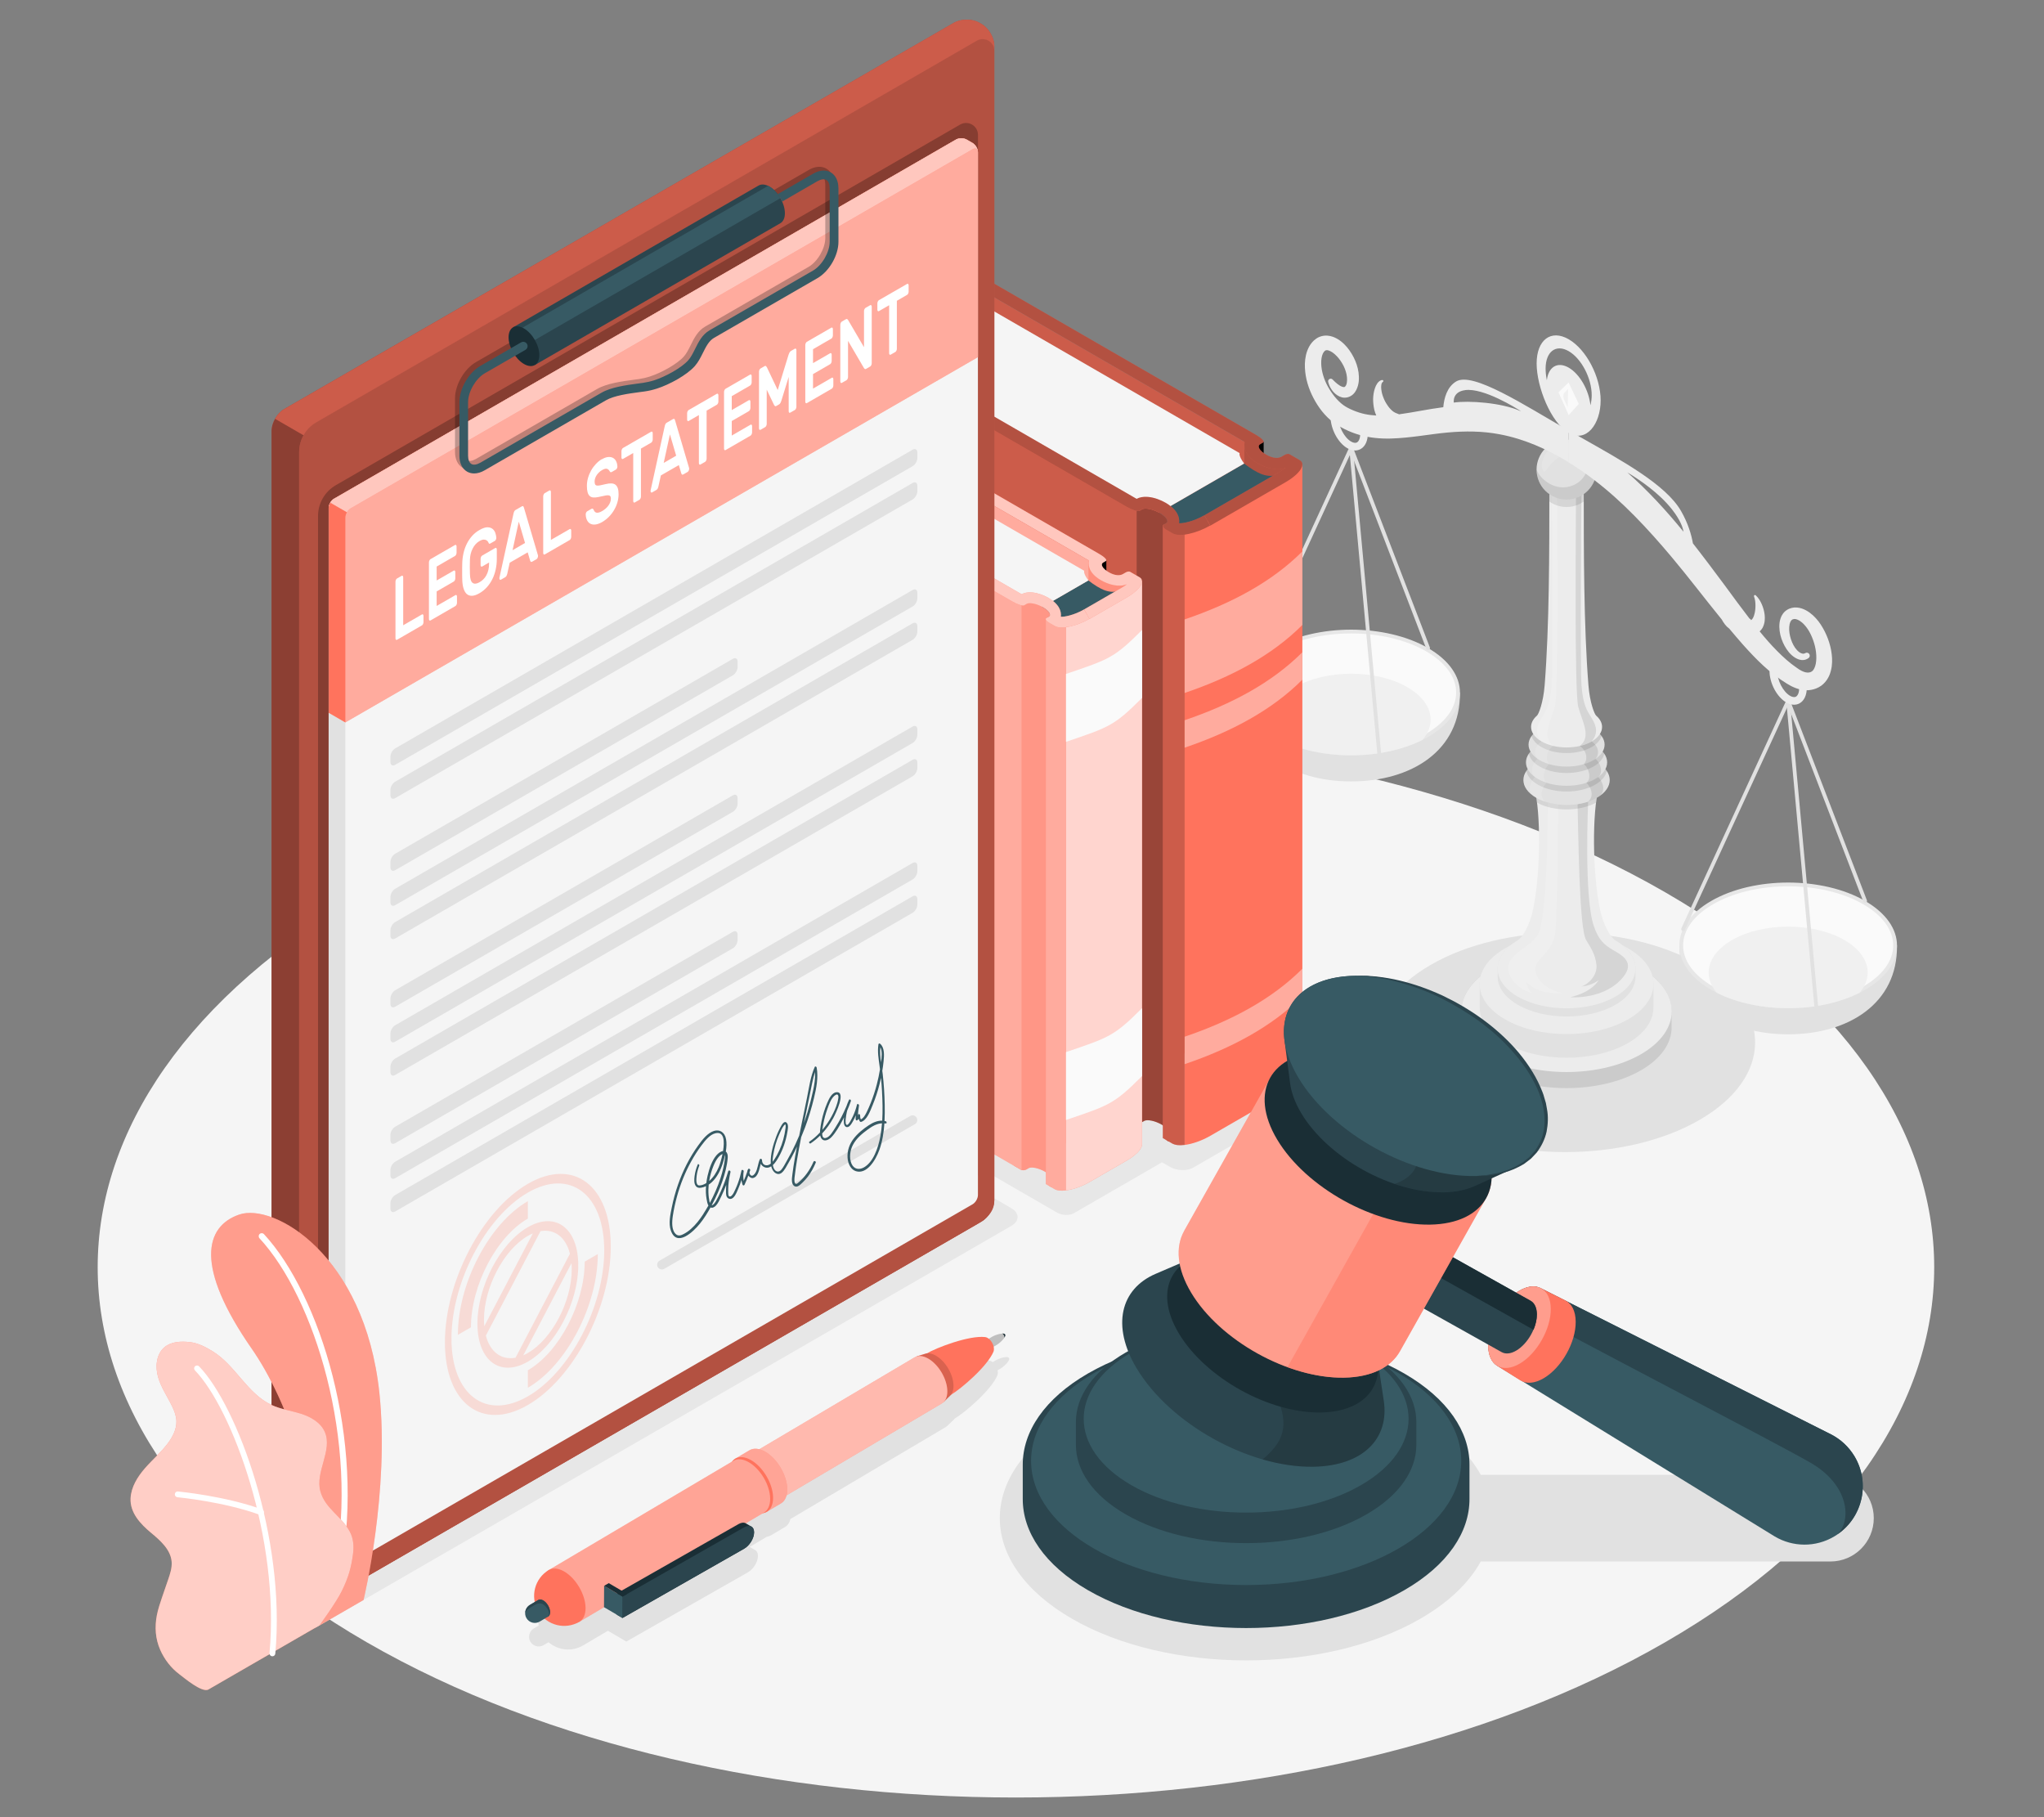 <?xml version="1.0" encoding="UTF-8"?>
<svg id="Layer_2" data-name="Layer 2" xmlns="http://www.w3.org/2000/svg" viewBox="0 0 540 480">
  <rect x="0" y="0" width="540" height="480" fill="#808080" stroke="none"/>
  <defs>
    <style>
      .cls-1 {
        opacity: .7;
      }

      .cls-2, .cls-3, .cls-4, .cls-5, .cls-6, .cls-7, .cls-8, .cls-9, .cls-10, .cls-11, .cls-12, .cls-13, .cls-14, .cls-15, .cls-16, .cls-17, .cls-18, .cls-19, .cls-20, .cls-21, .cls-22, .cls-23, .cls-24, .cls-25, .cls-26, .cls-27, .cls-28, .cls-29, .cls-30 {
        stroke-width: 0px;
      }

      .cls-2, .cls-4 {
        opacity: .4;
      }

      .cls-2, .cls-12, .cls-19, .cls-21, .cls-23, .cls-27, .cls-29, .cls-30 {
        fill: #fff;
      }

      .cls-3, .cls-24, .cls-26 {
        fill: #ff735d;
      }

      .cls-5 {
        fill: #375a64;
      }

      .cls-6 {
        fill: #e1e1e1;
      }

      .cls-7 {
        fill: #ececec;
      }

      .cls-8, .cls-23, .cls-31 {
        opacity: .25;
      }

      .cls-10 {
        fill: #2b454e;
      }

      .cls-11, .cls-32, .cls-29 {
        opacity: .3;
      }

      .cls-12 {
        opacity: .5;
      }

      .cls-33 {
        opacity: .65;
      }

      .cls-13 {
        fill: #f5f5f5;
      }

      .cls-14 {
        fill: #f0f0f0;
      }

      .cls-15 {
        fill: none;
      }

      .cls-16, .cls-26, .cls-27 {
        opacity: .2;
      }

      .cls-17 {
        fill: #1a2e35;
      }

      .cls-18 {
        fill: #e7e7e7;
      }

      .cls-34, .cls-25 {
        opacity: .15;
      }

      .cls-20, .cls-24 {
        opacity: .45;
      }

      .cls-21 {
        opacity: .6;
      }

      .cls-22 {
        fill: #fafafa;
      }

      .cls-35, .cls-28 {
        opacity: .1;
      }

      .cls-30 {
        opacity: .35;
      }
    </style>
  </defs>
  <g id="Layer_2-2" data-name="Layer 2">
    <g>
      <g>
        <path id="Floor" class="cls-13" d="m96.86,235.7c-94.74,54.7-94.74,143.38,0,198.08,94.74,54.7,248.34,54.7,343.08,0,94.74-54.7,94.74-143.38,0-198.08-94.74-54.7-248.34-54.7-343.08,0Z"/>
        <path id="Shadow" class="cls-6" d="m448.98,254.85c19.6,11.32,19.6,29.67,0,40.98-19.6,11.32-51.38,11.32-70.98,0-19.6-11.32-19.6-29.67,0-40.98,19.6-11.32,51.38-11.32,70.98,0Z"/>
        <path id="Shadow-2" data-name="Shadow" class="cls-18" d="m310.55,304.96l-26.88,15.52c-1.13.65-3.12.57-4.42-.18l-104.28-60.28c-1.31-.76-1.45-1.9-.32-2.55l26.88-15.52c1.13-.65,3.12-.57,4.42.18l104.28,60.28c1.31.76,1.45,1.9.32,2.55Z"/>
        <path id="Shadow-3" data-name="Shadow" class="cls-18" d="m352.12,287.13l-36.96,21.34c-1.56.9-4.28.79-6.08-.25l-107.84-62.34c-1.8-1.04-2-2.61-.44-3.51l36.96-21.34c1.56-.9,4.28-.79,6.08.25l107.84,62.34c1.8,1.04,2,2.61.44,3.51Z"/>
        <path id="Shadow-4" data-name="Shadow" class="cls-18" d="m83.9,429.63l183.25-105.8c2.25-1.3,2.25-3.41,0-4.71l-27.02-15.64c-2.25-1.3-5.91-1.3-8.16,0l-183.24,105.8c-2.25,1.3-2.25,3.41,0,4.71l27.02,15.64c2.25,1.3,5.91,1.3,8.16,0Z"/>
        <path id="Shadow-5" data-name="Shadow" class="cls-6" d="m483.58,389.56h-92.38c-3.06-5.53-8.36-10.73-15.96-15.12-25.42-14.67-66.63-14.67-92.04,0-25.42,14.67-25.42,38.47,0,53.14,25.42,14.67,66.63,14.67,92.04,0,7.6-4.39,12.91-9.59,15.96-15.12h92.38c6.32,0,11.45-5.13,11.45-11.45s-5.13-11.45-11.45-11.45Z"/>
        <path id="Shadow-6" data-name="Shadow" class="cls-6" d="m266.55,358.7h0c-.04-.07-.11-.12-.2-.16-.02,0-.03-.02-.05-.02-.09-.03-.19-.05-.3-.06-.03,0-.06,0-.09,0-.04,0-.08,0-.12,0,0,0,0,0,.01,0-.84.03-2.09.48-2.65.81h0s-.9.54-.9.54c-.11-.09-.23-.17-.35-.24-.22-.12-.43-.18-.62-.2h0c-4.2-.48-12.7,2.72-15.52,4.38-.11.02-.22.03-.32.06h0s-2.21.68-2.21.68h0c-.2.06-.39.14-.56.24l-41.04,24.29c-.99-.25-1.88-.16-2.57.26l-3.75,2.22c-.3.18-.55.43-.77.72l-48.5,28.7s0,0,0,0c-3,1.78-4.4,5.22-3.72,8.46l-1.29.76s0,0,0,0c-.18.11-.34.24-.48.38-.04.04-.08.08-.12.13-.1.11-.19.23-.26.35-.03.05-.06.09-.08.14-.08.16-.15.32-.2.48,0,.02-.01.03-.02.05-.05.19-.08.39-.09.59,0,0,0,.02,0,.03h0s0,0,0-.01c-.01.47.09.94.35,1.37.72,1.22,2.29,1.62,3.5.9t0,0l1.29-.76c2.51,2.15,6.2,2.58,9.2.81,0,0,0,0,0,0l6.48-3.84,3.37,1.97h0s1.5.88,1.5.88l32.14-18.3c.18-.1.36-.22.53-.36.51-.4.97-.94,1.33-1.52.12-.2.23-.4.32-.6.12-.26.21-.51.28-.77.1-.34.16-.68.17-1,0-.02,0-.04,0-.06h0s0,0,0,0c0-.19-.02-.37-.05-.53-.01-.06-.04-.11-.05-.16-.03-.09-.05-.19-.09-.27-.03-.06-.07-.11-.1-.16-.04-.06-.08-.13-.12-.18-.05-.05-.1-.09-.15-.13-.04-.03-.08-.07-.12-.1-.01,0-.04-.02-.06-.03,0,0,0,0,0,0-.32-.18-1.2-.69-1.43-.83,0,0,0,0,0,0l4.53-2.68c.06,0,.13-.01.18-.02.31-.07.59-.18.85-.33l3.75-2.22c.7-.41,1.21-1.14,1.46-2.13l41.04-24.29c.17-.1.32-.25.47-.39v.02s1.67-1.61,1.67-1.61h0c.07-.08.13-.17.2-.25,0,0,0,0,0,0,2.81-1.68,9.71-7.58,11.31-11.49.08-.18.09-.48.09-.75,0-.16-.03-.33-.06-.51l.87-.52c.54-.32,1.51-1.17,1.96-1.88,0,0,0,.01,0,.02.04-.06.06-.11.09-.16.01-.02.03-.04.04-.07.05-.1.08-.2.1-.29,0-.02,0-.05,0-.07,0-.09,0-.18-.04-.25Z"/>
        <g id="Scales">
          <g>
            <g>
              <g>
                <path class="cls-6" d="m501.16,249.73c.22,15.37-12.87,23.48-28.75,23.48s-28.75-8.1-28.75-23.48h57.51Z"/>
                <g>
                  <path class="cls-22" d="m472.41,265.83c-7.59,0-14.73-1.7-20.08-4.8-5.27-3.04-8.17-7.06-8.17-11.31,0-4.25,2.9-8.26,8.17-11.31,5.36-3.09,12.49-4.79,20.08-4.79s14.73,1.7,20.08,4.79c5.27,3.04,8.17,7.06,8.17,11.31,0,4.25-2.9,8.26-8.17,11.3-5.36,3.09-12.49,4.8-20.08,4.8h0Z"/>
                  <path class="cls-18" d="m472.41,234.12c7.51,0,14.55,1.68,19.83,4.73,5.11,2.95,7.92,6.81,7.92,10.87s-2.81,7.92-7.92,10.87c-5.28,3.05-12.32,4.73-19.83,4.73s-14.55-1.68-19.83-4.73c-5.11-2.95-7.92-6.81-7.92-10.87s2.81-7.92,7.92-10.87c5.28-3.05,12.32-4.73,19.83-4.73m0-1c-7.36,0-14.72,1.62-20.33,4.86-11.23,6.48-11.23,16.99,0,23.48,5.61,3.24,12.97,4.86,20.33,4.86s14.72-1.62,20.33-4.86c11.23-6.48,11.23-16.99,0-23.48-5.61-3.24-12.97-4.86-20.33-4.86h0Z"/>
                </g>
                <path class="cls-14" d="m491.28,262.23c-10.8,5.44-26.94,5.44-37.74,0-3.83-4.53-2.51-10.14,4.01-13.91,8.21-4.74,21.52-4.74,29.73,0,6.52,3.76,7.84,9.38,4.01,13.91Z"/>
              </g>
              <path class="cls-6" d="m479.83,266.27s.03,0,.04,0c.28-.03.48-.27.45-.54l-7.42-80.65c-.02-.27-.29-.48-.54-.45-.28.03-.48.27-.45.54l7.42,80.65c.02.26.24.45.5.45Z"/>
              <path class="cls-6" d="m444.65,245.91c.19,0,.37-.11.45-.29l27.76-60.3c.12-.25,0-.55-.24-.66-.25-.12-.55,0-.66.25l-27.76,60.3c-.12.25,0,.55.24.66.07.03.14.05.21.05Z"/>
              <path class="cls-6" d="m492.74,238.49c.06,0,.12-.01.18-.03.26-.1.39-.39.29-.65l-20.33-52.87c-.1-.26-.39-.39-.65-.29-.26.1-.39.39-.29.65l20.33,52.87c.08.2.27.32.47.32Z"/>
            </g>
            <g>
              <g>
                <path class="cls-6" d="m385.7,182.93c.22,15.37-12.87,23.48-28.75,23.48s-28.75-8.1-28.75-23.48h57.51Z"/>
                <g>
                  <path class="cls-22" d="m356.95,199.03c-7.59,0-14.73-1.7-20.08-4.8-5.27-3.04-8.17-7.06-8.17-11.3s2.9-8.26,8.17-11.31c5.36-3.09,12.49-4.8,20.08-4.8s14.73,1.7,20.08,4.8c5.27,3.04,8.17,7.06,8.17,11.31s-2.9,8.26-8.17,11.31c-5.36,3.09-12.49,4.8-20.08,4.8Z"/>
                  <path class="cls-18" d="m356.95,167.32c7.51,0,14.55,1.68,19.83,4.73,5.11,2.95,7.92,6.81,7.92,10.87s-2.81,7.92-7.92,10.87c-5.28,3.05-12.32,4.73-19.83,4.73s-14.55-1.68-19.83-4.73c-5.11-2.95-7.92-6.81-7.92-10.87s2.81-7.92,7.92-10.87c5.28-3.05,12.32-4.73,19.83-4.73m0-1c-7.36,0-14.72,1.62-20.33,4.86-11.23,6.48-11.23,16.99,0,23.48,5.61,3.24,12.97,4.86,20.33,4.86s14.72-1.62,20.33-4.86c11.23-6.48,11.23-16.99,0-23.48-5.61-3.24-12.97-4.86-20.33-4.86h0Z"/>
                </g>
                <path class="cls-14" d="m375.82,195.43c-10.8,5.44-26.94,5.44-37.74,0-3.83-4.53-2.51-10.14,4.01-13.91,8.21-4.74,21.52-4.74,29.73,0,6.52,3.76,7.84,9.38,4.01,13.91Z"/>
              </g>
              <path class="cls-6" d="m364.37,199.47s.03,0,.04,0c.28-.03.48-.27.45-.54l-7.42-80.65c-.02-.27-.29-.49-.54-.45-.28.03-.48.27-.45.54l7.42,80.65c.02.26.24.45.5.45Z"/>
              <path class="cls-6" d="m329.18,179.11c.19,0,.37-.11.45-.29l27.76-60.3c.12-.25,0-.55-.24-.66-.25-.11-.55,0-.66.25l-27.76,60.3c-.12.25,0,.55.24.66.07.03.14.05.21.05Z"/>
              <path class="cls-6" d="m377.28,171.69c.06,0,.12-.01.18-.03.26-.1.39-.39.29-.65l-20.33-52.87c-.1-.26-.39-.39-.65-.29-.26.1-.39.39-.29.65l20.33,52.87c.08.2.27.32.47.32Z"/>
            </g>
          </g>
          <path class="cls-7" d="m353.54,110.15c.05,2.49,1.59,5.44,3.41,6.49.44.25,1.07.49,1.56.21.53-.31.85-1.17.85-2.3,0-1.45-.53-3.07-1.33-4.39h2.28c.66,1.39,1.05,2.93,1.05,4.39,0,1.88-.68,3.36-1.86,4.04-.46.27-.97.4-1.51.4-.66,0-1.36-.2-2.06-.61-2.44-1.41-4.36-5-4.42-8.22h2.01Z"/>
          <g id="Base">
            <g>
              <path class="cls-6" d="m433.51,255.78c-10.85-6.27-28.45-6.27-39.3,0-5.43,3.13-8.12,7.24-8.11,11.35,0,1.27,0,2.98,0,4.25,0,4.11,2.68,8.21,8.11,11.34,10.85,6.27,28.45,6.27,39.3,0,5.43-3.13,8.12-7.24,8.11-11.34,0-1.27,0-2.98,0-4.25,0-4.11-2.68-8.21-8.11-11.35Z"/>
              <path class="cls-28" d="m433.51,255.78c-10.85-6.27-28.45-6.27-39.3,0-5.43,3.13-8.12,7.24-8.11,11.35,0,1.27,0,2.98,0,4.25,0,4.11,2.68,8.21,8.11,11.34,10.85,6.27,28.45,6.27,39.3,0,5.43-3.13,8.12-7.24,8.11-11.34,0-1.27,0-2.98,0-4.25,0-4.11-2.68-8.21-8.11-11.35Z"/>
              <path class="cls-7" d="m394.22,255.78c-10.85,6.27-10.85,16.42,0,22.69,10.85,6.27,28.45,6.27,39.3,0,10.85-6.27,10.85-16.42,0-22.69-10.85-6.27-28.45-6.27-39.3,0Z"/>
            </g>
            <g>
              <path class="cls-6" d="m430.11,250.5c-8.97-5.18-23.51-5.18-32.48,0-4.49,2.59-6.71,5.98-6.71,9.38,0,1.05,0,5.2,0,6.25,0,3.39,2.22,6.79,6.71,9.38,8.97,5.18,23.51,5.18,32.48,0,4.49-2.59,6.71-5.98,6.71-9.38,0-1.05,0-5.2,0-6.25,0-3.39-2.22-6.79-6.71-9.38Z"/>
              <path class="cls-7" d="m397.62,250.5c-8.97,5.18-8.97,13.58,0,18.76,8.97,5.18,23.51,5.18,32.49,0,8.97-5.18,8.97-13.58,0-18.76-8.97-5.18-23.51-5.18-32.49,0Z"/>
            </g>
          </g>
          <path class="cls-7" d="m467.52,176.52h2.02c-.03.21-.04.43-.04.66,0,2.52,1.56,5.55,3.42,6.62.44.25,1.08.49,1.56.21.53-.31.85-1.17.85-2.3,0-.89-.2-1.83-.53-2.74h2.11c.27.91.42,1.84.42,2.74,0,1.88-.68,3.36-1.86,4.04-.46.27-.97.4-1.51.4-.66,0-1.36-.2-2.06-.61-2.48-1.43-4.42-5.1-4.42-8.35,0-.23.01-.45.03-.66Z"/>
          <g>
            <path class="cls-6" d="m432.08,255.82c0-2.69-1.78-5.38-5.33-7.43-7.11-4.11-18.64-4.11-25.76,0-3.56,2.05-5.33,4.74-5.33,7.44v2.15c0,2.69,1.78,5.38,5.33,7.44,7.11,4.11,18.64,4.11,25.76,0,3.56-2.05,5.33-4.74,5.33-7.44v-2.15Z"/>
            <g>
              <path class="cls-7" d="m426.74,248.38c-1.25-.79-3.17-3.94-4.05-8.2-2.05-9.9-2.02-25.78-.36-31.8h-16.94c1.66,6.02,1.69,21.9-.36,31.8-.88,4.25-2.81,7.4-4.05,8.2t0,0c-3.56,2.05-5.33,4.74-5.33,7.44,0,2.69,1.78,5.38,5.33,7.44,7.11,4.11,18.64,4.11,25.76,0,3.56-2.05,5.33-4.74,5.33-7.44s-1.78-5.38-5.33-7.43Z"/>
              <g class="cls-34">
                <path class="cls-19" d="m408.94,211.98c0,3.85-.22,31.46-2.71,34.97-2.49,3.5-5.32,3.79-7.22,6.8-1.9,3.01,1.1,7.19,5.62,8.55-1.23-1.32-1.39-2.88-1.39-2.88,0,0,2.99,3.54,9.72,2.88-5.92-1-8.29-5.49-7.02-7.67,1.34-2.31,3.51-3.07,4.74-7.12.95-3.14.93-35.01.93-35.01-.96-.11-1.85-.28-2.66-.51Z"/>
              </g>
              <g class="cls-35">
                <path class="cls-9" d="m416.77,212.41c.22,6.56.36,32.73,2.26,35.88,1.48,2.45,2.42,3.85,2.73,6.59.3,2.74-2.14,5.1-3.95,5.7,2.68-.2,4.53-1.67,4.53-1.67,0,0-1.51,3.08-7.47,4.49,4.02.27,10.43-.87,13.99-5.36,3.02-3.8-.13-5.6-2.67-7.07-2.54-1.47-3.87-2.79-5.1-6.27-2.69-7.62-1.52-32.96-1.52-32.96-.93.3-1.86.53-2.8.67Z"/>
              </g>
              <g class="cls-35">
                <path class="cls-9" d="m421.6,212.05c.14-1.16.37-2.37.73-3.66h-16.94c.36,1.29.59,2.51.73,3.66,4.37,2.34,11.11,2.34,15.47,0Z"/>
              </g>
            </g>
          </g>
          <g>
            <path class="cls-6" d="m405.8,210.7c-2.23-1.29-3.34-2.97-3.34-4.66s1.11-3.37,3.34-4.66c4.45-2.57,11.67-2.57,16.13,0,2.23,1.29,3.34,2.97,3.34,4.66,0,1.68-1.11,3.37-3.34,4.66-4.45,2.57-11.67,2.57-16.13,0Z"/>
            <g class="cls-35">
              <path class="cls-9" d="m424.5,203.67c-.56-.83-1.41-1.61-2.57-2.28-4.45-2.57-11.67-2.57-16.13,0-1.16.67-2.01,1.45-2.57,2.28.29,1.31,1.3,2.59,3.05,3.59,4.19,2.42,10.98,2.42,15.17,0,1.75-1.01,2.76-2.28,3.05-3.59Z"/>
            </g>
            <path class="cls-6" d="m406.28,205.75c-2.09-1.21-3.14-2.79-3.14-4.38s1.05-3.17,3.14-4.38c4.19-2.42,10.98-2.42,15.17,0,2.09,1.21,3.14,2.79,3.14,4.38s-1.05,3.17-3.14,4.38c-4.19,2.42-10.98,2.42-15.17,0Z"/>
            <g class="cls-35">
              <path class="cls-9" d="m423.83,199.08c-.52-.76-1.32-1.48-2.38-2.09-4.19-2.42-10.98-2.42-15.17,0-1.07.62-1.86,1.33-2.38,2.09.26,1.24,1.21,2.45,2.86,3.4,3.93,2.27,10.29,2.27,14.22,0,1.65-.95,2.6-2.16,2.86-3.4Z"/>
            </g>
            <path class="cls-6" d="m406.76,200.79c-1.96-1.13-2.94-2.62-2.94-4.1s.98-2.97,2.94-4.1c3.93-2.27,10.29-2.27,14.22,0,1.96,1.13,2.94,2.62,2.94,4.1s-.98,2.97-2.94,4.1c-3.93,2.27-10.29,2.27-14.22,0Z"/>
            <g class="cls-35">
              <path class="cls-9" d="m423.1,194.41c-.49-.66-1.2-1.28-2.13-1.82-3.93-2.27-10.29-2.27-14.22,0-.94.54-1.64,1.16-2.13,1.82.31,1.07,1.18,2.1,2.61,2.93,3.66,2.11,9.6,2.11,13.26,0,1.43-.83,2.3-1.86,2.61-2.93Z"/>
            </g>
            <g class="cls-35">
              <path class="cls-9" d="m422.2,205.27c1.54-1.2.5-3.99-.7-4.8,1.31-1.5.6-3.6-1-4.63-.97.57-2.04.93-3.14,1.2,1.6,1.02,2.37,3.33,1.07,4.83,1.19.81,2.22,3.71.68,4.91,1.08.91,2.24,3.46.46,4.97,1.08-.37,2.11-.83,3.06-1.49,1.77-1.52.65-4.07-.43-4.98Z"/>
            </g>
            <g class="cls-34">
              <path class="cls-19" d="m405.53,205.27c-1.54-1.2-.5-3.99.7-4.8-1.31-1.5-.6-3.6,1-4.63.97.57,2.04.93,3.14,1.2-1.6,1.02-2.37,3.33-1.07,4.83-1.2.81-2.22,3.71-.68,4.91-1.08.91-2.24,3.46-.46,4.97-1.08-.37-2.11-.83-3.06-1.49-1.77-1.52-.65-4.07.43-4.98Z"/>
            </g>
          </g>
          <g>
            <path class="cls-7" d="m421.67,189.01c-.43-.39-1.65-3.37-2.02-7.96-1.25-15.65-1.24-35.79-1.24-51.09h-9.09c0,15.29,0,35.37-1.24,51.05-.37,4.63-1.59,7.62-2.02,8.01-1.05.91-1.57,1.95-1.57,3,0,1.39.92,2.77,2.75,3.83,3.66,2.11,9.6,2.11,13.26,0,1.83-1.06,2.75-2.44,2.75-3.83,0-1.05-.53-2.1-1.58-3Z"/>
            <g class="cls-35">
              <path class="cls-9" d="m420.5,189.7c-1.31-2.11-2.28-3.52-2.69-8.7-.37-4.79-.06-49.56,0-51.04h-.63l-.82.26c0,7.2-.47,52.56.6,56.51,1.08,3.95,3.54,7.89.4,10.31,1.14-.26,2.22-.66,3.14-1.2,1.76-2.13,1.31-4.04,0-6.15Z"/>
            </g>
            <g class="cls-34">
              <path class="cls-19" d="m407.23,189.7c1.31-2.11,2.28-3.52,2.69-8.7.37-4.79.06-49.56,0-51.04h.63l.82.26c0,7.2.48,52.56-.6,56.51-1.08,3.95-3.54,7.89-.4,10.31-1.14-.26-2.22-.66-3.14-1.2-1.76-2.13-1.31-4.04,0-6.15Z"/>
            </g>
            <g class="cls-35">
              <path class="cls-9" d="m409.31,132.47c1.29.91,2.86,1.45,4.55,1.45s3.26-.54,4.55-1.45c0-.81,0-1.64,0-2.52h-9.09c0,.88,0,1.71,0,2.52Z"/>
            </g>
          </g>
          <g>
            <path class="cls-6" d="m405.94,124.04c0,4.38,3.55,7.92,7.92,7.92s7.92-3.55,7.92-7.92-3.55-7.92-7.92-7.92-7.92,3.55-7.92,7.92Z"/>
            <g class="cls-35">
              <path class="cls-9" d="m415.7,128.15c1.67-.73,3.04-2.12,3.52-3.91.32-1.19.37-2.45.17-3.67-.1-.6-.26-1.19-.48-1.75-.11-.28-.23-.56-.37-.83-.07-.13-.23-.5-.35-.58,2.16,1.41,3.6,3.85,3.6,6.63,0,4.38-3.55,7.92-7.92,7.92s-7.92-3.55-7.92-7.92c.87,2.51,5.13,6.14,9.75,4.11Z"/>
            </g>
            <g class="cls-34">
              <path class="cls-19" d="m407.47,123.85c.77,2.12,1.03-.95,4.57-3.21,2.88-1.84,6.31-1.45,4.45-2.74-1.5-1.03-3.91-1.05-6.19.19-2.28,1.24-3.4,4.17-2.82,5.76Z"/>
            </g>
          </g>
          <path class="cls-7" d="m414.42,113.75h0v8.39c2.32,1.41,4.57,2.97,6.73,4.63,7.57,5.77,14.18,12.89,20.46,20.35,4.5,5.36,8.75,10.98,13.26,16.52.24.44.5.86.81,1.26.33.44.73.83,1.18,1.16,1.16,1.39,2.34,2.78,3.55,4.15,3.37,3.77,6.99,7.53,11.64,10.35l.88.51c.32.18.68.36,1.05.51.74.32,1.54.56,2.42.68,1.74.27,3.87-.25,5.29-1.58.74-.68,1.25-1.49,1.59-2.27.34-.79.52-1.58.64-2.35.2-1.52.09-2.97-.17-4.35-.26-1.38-.68-2.7-1.23-3.96-.55-1.25-1.22-2.46-2.08-3.6-.87-1.11-1.9-2.15-3.27-2.91-.69-.37-1.47-.68-2.37-.76-.89-.1-1.93.11-2.74.65-.39.25-.79.62-1.05,1.01-.28.38-.47.78-.6,1.18-.27.79-.34,1.55-.33,2.29.03,1.45.38,2.81.93,4.06.55,1.23,1.28,2.44,2.36,3.41.54.47,1.16.89,1.94,1.14.39.11.82.17,1.27.11.45-.06.89-.25,1.24-.53.34-.26.4-.75.13-1.1-.25-.3-.67-.38-1.01-.19l-.07.04c-.29.17-.61.17-1.02,0-.4-.17-.8-.48-1.15-.87-.71-.78-1.21-1.78-1.56-2.84-.34-1.06-.52-2.17-.45-3.19.03-.51.13-.99.3-1.36.18-.38.36-.56.6-.68.25-.11.5-.14.83-.08.33.07.72.25,1.1.49.77.51,1.49,1.29,2.07,2.17.59.87,1.05,1.89,1.43,2.93.37,1.05.63,2.12.75,3.19.13,1.06.11,2.12-.07,3.05-.18.92-.58,1.67-.96,1.94-.85.65-2.21.47-4.07-.91-1.86-1.25-3.58-2.82-5.23-4.49-1.59-1.6-3.1-3.33-4.56-5.12.32-.29.58-.61.76-.93.67-1.31.65-2.43.56-3.44-.12-1.02-.39-1.95-.77-2.82-.38-.87-.89-1.7-1.6-2.35-.11-.1-.29-.09-.39.02-.07.08-.09.19-.05.28v.02c.3.77.38,1.6.38,2.4,0,.8-.08,1.6-.29,2.31-.16.7-.52,1.34-.81,1.49-.13.07-.16-.03-.15-.09.03-.05-.05-.12-.2-.2-.04-.03-.1-.07-.15-.11-2.16-2.79-4.25-5.67-6.37-8.55-2.79-3.76-5.62-7.54-8.55-11.28-.42-2.39-1.31-5.35-3.13-8.53-4.02-7.02-15.7-13.35-26.63-19.54-1.01-.61-2.03-1.21-3.07-1.77h0s0,0,0,0Zm15.5,11.04c3.26,1.95,8.43,5.46,11.84,9.81,2.21,2.83,2.84,4.79,3,5.85-4.51-5.53-9.39-10.86-14.84-15.66Z"/>
          <path class="cls-7" d="m344.73,96.03c-.07,2.93.65,5.69,1.83,8.23,1.19,2.48,2.75,4.84,5.03,6.79.56.47,1.22.95,1.86,1.32.59.35,1.2.69,1.83,1.01,1.25.62,2.58,1.13,3.94,1.52,2.72.77,5.54,1.01,8.21.94,5.38-.16,10.25-1.16,14.97-1.59,4.72-.43,9.31-.39,13.79.47,6.38,1.19,12.52,3.88,18.24,7.41v-8.39c-.07-.04-.15-.07-.22-.11-11.66-6.75-25.12-15.47-29.49-12.88-2.44,1.45-3.21,4.43-3.42,6.81-4.08.52-7.98,1.39-11.68,1.88-.09-.04-.17-.08-.26-.11-.56-.2-1.16-.45-1.63-.9-.48-.43-.91-.95-1.28-1.54-.4-.58-.73-1.22-.99-1.92-.28-.69-.46-1.42-.54-2.16-.05-.37-.05-.74,0-1.08.05-.35.14-.66.37-.82l.07-.05c.12-.09.15-.25.06-.37-.06-.08-.15-.11-.23-.11-.6.04-1.03.49-1.32.88-.29.42-.49.86-.64,1.32-.31.91-.44,1.85-.47,2.81,0,.95.1,1.92.32,2.88.13.5.3,1,.51,1.49-1.02-.06-2.01-.17-2.99-.38-1.04-.22-2.06-.55-3.05-.96-.5-.2-.99-.44-1.48-.69-.44-.23-.81-.46-1.21-.75-1.59-1.18-2.97-2.94-4.04-4.85-1.03-1.87-1.71-4.01-1.77-6.04-.03-1.01.11-1.98.42-2.66.16-.34.35-.59.54-.75.13-.11.23-.16.47-.18.5-.03,1.39.38,2.12,1.04.75.65,1.43,1.5,1.98,2.43.55.92.95,1.91,1.16,2.93.2,1,.2,2.07-.08,2.75-.12.33-.37.51-.38.55-.04.02-.11.04-.24.05-.13,0-.31-.03-.5-.11-.8-.29-1.66-1.05-2.48-1.89l-.02-.02c-.26-.27-.69-.27-.96,0-.17.17-.24.42-.19.64.16.67.43,1.32.83,1.93.39.6.89,1.18,1.6,1.63.34.23.76.41,1.23.54.48.11,1.04.11,1.59-.05,1.18-.37,1.81-1.19,2.21-1.98.76-1.59.73-3.12.56-4.54-.2-1.43-.66-2.79-1.31-4.05-.64-1.24-1.44-2.42-2.5-3.46-.53-.51-1.13-1.01-1.85-1.41-.7-.4-1.54-.74-2.54-.82-.99-.09-2.17.2-3.03.83-.82.57-1.41,1.32-1.82,2.07-.83,1.53-1.07,3.07-1.13,4.54Zm42.37,7.01c4.9-.61,13.46,4.76,14.71,5.57-.06-.02-.12-.04-.18-.05-4.94-2.21-13.68-2.8-17.55-2.22,0,0-.48-2.86,3.03-3.29Z"/>
          <g>
            <path class="cls-7" d="m405.96,96c0,6.22,3.78,15.65,8.46,18.36,4.67,2.69,8.45-2.37,8.45-8.59s-3.78-13.47-8.45-16.16c-4.68-2.7-8.46.16-8.46,6.4Zm14.55,8.4c0,.92-.13,1.82-.33,2.67-.41-4-2.82-8.27-5.75-9.96-2.93-1.69-5.37-.22-5.77,3.33-.22-1.09-.33-2.15-.33-3.07,0-4.5,2.73-6.56,6.1-4.61,3.36,1.94,6.08,7.15,6.08,11.65Z"/>
            <polygon class="cls-22" points="414.4 101.02 411.74 103.63 414.43 109.66 417.09 106.69 414.4 101.02"/>
            <path class="cls-14" d="m413.32,105.81l.85,1.77.11-4.85-.99,1.03c-.37.38-.36,1.25.03,2.05Z"/>
          </g>
        </g>
        <g id="Book">
          <path class="cls-9" d="m333.84,116.65v4.06s-1.56-1.43-1.65-2.45c-.09-1.02,1.65-1.61,1.65-1.61Z"/>
          <path class="cls-3" d="m330.71,115.67s-1.3,4.04,3.13,5.43c4.43,1.39,7.21-.01,7.88,1.24.66,1.25-21.02,13.75-21.02,13.75l4.12-17.95,5.89-2.47Z"/>
          <path class="cls-11" d="m330.71,115.67s-1.3,4.04,3.13,5.43c4.43,1.39,7.21-.01,7.88,1.24.66,1.25-21.02,13.75-21.02,13.75l4.12-17.95,5.89-2.47Z"/>
          <path class="cls-3" d="m328.84,286.86v.26s-8.48-4.58-8.48-4.58l-84.93-48.96.09-166.02c0-2.59,1.42-3.87,3.17-2.85l3.16,1.84,86.98,50.2-.08.76.08,169.37Z"/>
          <path class="cls-16" d="m328.84,286.86v.26s-8.48-4.58-8.48-4.58l-84.93-48.96.09-166.02c0-2.59,1.42-3.87,3.17-2.85l3.16,1.84,86.98,50.2-.08.76.08,169.37Z"/>
          <path class="cls-5" d="m309.9,141.07l-4.57-5.14,23.36-13.48c3.52,2.66,6.23,4.08,9.38,2.75l-28.17,15.87Z"/>
          <path class="cls-13" d="m327.5,119.69l-86.15-49.74c-1.5-.86-3.92-.86-5.41,0l-23.02,13.29,87.36,50s3.78-.98,6.35,1.1c2.57,2.08,2.43-.56,2.43-.56l19.63-11.34c-1.6-2.15-1.18-2.76-1.18-2.76Z"/>
          <path class="cls-3" d="m308.21,140c-.89-.51-1.27-1.11-.85-1.35l.73-.42c.81-.47.06-1.68-1.7-2.7-1.75-1.01-3.84-1.47-4.65-1l-.73.42c-.42.24-1.95-.26-3.44-1.11l.53,161.54c.86.5,2.18,1.25,2.18,1.25.49.14,1.09-.02,1.27-.12l.73-.42c.81-.47,2.89-.03,4.64.98,1.76,1.02,2.51,2.23,1.7,2.7l-.73.42c-.42.24-.04.84.85,1.35l-.53-161.54Z"/>
          <path class="cls-4" d="m308.21,140c-.89-.51-1.27-1.11-.85-1.35l.73-.42c.81-.47.06-1.68-1.7-2.7-1.75-1.01-3.84-1.47-4.65-1l-.73.42c-.42.24-1.95-.26-3.44-1.11l.53,161.54c.86.5,2.18,1.25,2.18,1.25.49.14,1.09-.02,1.27-.12l.73-.42c.81-.47,2.89-.03,4.64.98,1.76,1.02,2.51,2.23,1.7,2.7l-.73.42c-.42.24-.04.84.85,1.35l-.53-161.54Z"/>
          <path class="cls-3" d="m300.28,296.37v.26l-2.17-1.25-93.03-53.71V85.12c.01-2.59,1.43-3.87,3.18-2.85l3.17,1.83,88.85,49.14v163.13Z"/>
          <path class="cls-16" d="m300.28,296.37v.26l-2.17-1.25-93.03-53.71V85.12c.01-2.59,1.43-3.87,3.18-2.85l3.17,1.83,88.85,49.14v163.13Z"/>
          <path class="cls-3" d="m307.2,300.62v-161.72l5.77,2.33v161.2c-1.55.19-2.51.03-3.19-.32l-2.58-1.49Z"/>
          <path class="cls-16" d="m307.2,300.62v-161.72l5.77,2.33v161.2c-1.55.19-2.51.03-3.19-.32l-2.58-1.49Z"/>
          <path class="cls-3" d="m344.06,283.85c-.15,1.61-1.63,2.73-2.84,3.66-.14.1-.27.19-.42.3-.32.22-.67.44-1.03.65l-20.04,11.57c-2.24,1.29-4.74,2.15-6.76,2.4v-161.2s31.1-18.63,31.1-18.63v161.2s-.01.05-.01.05Z"/>
          <g>
            <path class="cls-3" d="m312.97,163.61v19.43c12.43-4.22,23.1-9.95,31.1-17.96v-19.43c-8,8.01-18.67,13.74-31.1,17.96Z"/>
            <path class="cls-2" d="m312.97,163.61v19.43c12.43-4.22,23.1-9.95,31.1-17.96v-19.43c-8,8.01-18.67,13.74-31.1,17.96Z"/>
            <path class="cls-3" d="m312.97,190.24v7.25c12.43-4.22,23.1-9.95,31.1-17.96v-7.25c-8,8.01-18.67,13.74-31.1,17.96Z"/>
            <path class="cls-2" d="m312.97,190.24v7.25c12.43-4.22,23.1-9.95,31.1-17.96v-7.25c-8,8.01-18.67,13.74-31.1,17.96Z"/>
            <path class="cls-2" d="m312.97,273.84v7.25c12.43-4.22,23.1-9.95,31.1-17.96v-7.25c-8,8.01-18.67,13.74-31.1,17.96Z"/>
          </g>
          <g>
            <path class="cls-3" d="m319.73,138.82l-1.56-2.71c-2.9,1.67-5.78,2.2-6.67,2.1.12-.86-.05-1.77-.55-2.64-.73-1.27-2.03-2.2-3-2.76-1.27-.73-2.95-1.39-4.55-1.54-.11,0-.23-.03-.34-.02-1-.07-1.97.09-2.78.52l-82.51-47.64-2.8-1.61-3.58-2.07c-.73-.42-1.41-.45-1.94-.14l-3.17,1.83c.62-.36,1.29-.26,1.98.12l.05.02,9.46,5.47,79.8,46.06c1.49.86,3.03,1.37,3.45,1.13l.73-.42c.35-.2.95-.24,1.65-.11.9.13,2,.52,2.99,1.09,1.76,1.02,2.51,2.23,1.7,2.7l-.73.42c-.42.24-.04.84.85,1.35l1.59.91c1.74,1.02,6.2.08,9.93-2.07Z"/>
            <path class="cls-11" d="m319.73,138.82l-1.56-2.71c-2.9,1.67-5.78,2.2-6.67,2.1.12-.86-.05-1.77-.55-2.64-.73-1.27-2.03-2.2-3-2.76-1.27-.73-2.95-1.39-4.55-1.54-.11,0-.23-.03-.34-.02-1-.07-1.97.09-2.78.52l-82.51-47.64-2.8-1.61-3.58-2.07c-.73-.42-1.41-.45-1.94-.14l-3.17,1.83c.62-.36,1.29-.26,1.98.12l.05.02,9.46,5.47,79.8,46.06c1.49.86,3.03,1.37,3.45,1.13l.73-.42c.35-.2.95-.24,1.65-.11.9.13,2,.52,2.99,1.09,1.76,1.02,2.51,2.23,1.7,2.7l-.73.42c-.42.24-.04.84.85,1.35l1.59.91c1.74,1.02,6.2.08,9.93-2.07Z"/>
            <path class="cls-3" d="m318.17,136.12l20.04-11.57c.28-.16.56-.34.82-.51l.64-.46s.04-.02.06-.05c-2.29,1-5.4.05-7.45-1.15-.94-.52-2.2-1.44-2.93-2.71-.55-.95-.7-2-.51-2.94l-.28-.16c-.19-.11-.37-.2-.56-.31l-79.8-46.06s-2.09-1.21-4.58-2.64c-.43-.24-.87-.51-1.32-.75-1.35-.77-2.7-1.56-3.86-2.23-.6-.26-1.19-.31-1.73,0l.87-.5,2.3-1.33c.45-.26,1.01-.28,1.62-.01.01,0,.02,0,.04.01.46.26.93.55,1.43.82.3.17.6.34.89.51.52.31,1.05.6,1.54.88.35.2.67.37.95.55.25.15.48.27.67.39.73.41,1.18.67,1.18.67l63.37,36.61,20.24,11.68c1.45.82,2.29,1.69,1.95,1.98-.05.04-.11.08-.12.09l-.71.41c-.88.51-.17,1.74,1.59,2.75,1.71,1,3.14,1.04,4.01.57l.87-.5c.45-.26,1.01-.35,1.26-.19.13.07.3.17.46.27.28.17.62.36,1,.58.38.22.81.46,1.24.71.57.34.79.83.67,1.44,0,.07-.01.13-.04.21-.04.15-.1.29-.18.43h-.01c-.02.09-.05.14-.09.22-.13.24-.3.48-.5.7-.19.24-.41.47-.64.7-.26.24-.53.47-.82.71-.15.14-.33.27-.51.39-.14.1-.27.19-.42.3-.32.22-.67.44-1.03.65l-20.04,11.57-1.56-2.71Z"/>
            <path class="cls-11" d="m318.17,136.12l20.04-11.57c.28-.16.56-.34.82-.51l.64-.46s.04-.02.06-.05c-2.29,1-5.4.05-7.45-1.15-.94-.52-2.2-1.44-2.93-2.71-.55-.95-.7-2-.51-2.94l-.28-.16c-.19-.11-.37-.2-.56-.31l-79.8-46.06s-2.09-1.21-4.58-2.64c-.43-.24-.87-.51-1.32-.75-1.35-.77-2.7-1.56-3.86-2.23-.6-.26-1.19-.31-1.73,0l.87-.5,2.3-1.33c.45-.26,1.01-.28,1.62-.01.01,0,.02,0,.04.01.46.26.93.55,1.43.82.3.17.6.34.89.51.52.31,1.05.6,1.54.88.35.2.67.37.95.55.25.15.48.27.67.39.73.41,1.18.67,1.18.67l63.37,36.61,20.24,11.68c1.45.82,2.29,1.69,1.95,1.98-.05.04-.11.08-.12.09l-.71.41c-.88.51-.17,1.74,1.59,2.75,1.71,1,3.14,1.04,4.01.57l.87-.5c.45-.26,1.01-.35,1.26-.19.13.07.3.17.46.27.28.17.62.36,1,.58.38.22.81.46,1.24.71.57.34.79.83.67,1.44,0,.07-.01.13-.04.21-.04.15-.1.29-.18.43h-.01c-.02.09-.05.14-.09.22-.13.24-.3.48-.5.7-.19.24-.41.47-.64.7-.26.24-.53.47-.82.71-.15.14-.33.27-.51.39-.14.1-.27.19-.42.3-.32.22-.67.44-1.03.65l-20.04,11.57-1.56-2.71Z"/>
          </g>
        </g>
        <g id="Book-2" data-name="Book">
          <path class="cls-9" d="m292.28,147.97v3.75s-1.44-1.32-1.52-2.26c-.08-.95,1.52-1.48,1.52-1.48Z"/>
          <path class="cls-3" d="m289.4,147.06s-1.2,3.73,2.89,5.01c4.09,1.28,6.66,0,7.27,1.15.61,1.15-19.4,12.69-19.4,12.69l3.8-16.56,5.44-2.28Z"/>
          <path class="cls-27" d="m289.4,147.06s-1.2,3.73,2.89,5.01c4.09,1.28,6.66,0,7.27,1.15.61,1.15-19.4,12.69-19.4,12.69l3.8-16.56,5.44-2.28Z"/>
          <path class="cls-3" d="m287.67,305.03v.24s-7.83-4.23-7.83-4.23l-78.37-45.18.09-153.19c0-2.39,1.31-3.57,2.92-2.63l2.92,1.69,80.26,46.32-.08.7.08,156.28Z"/>
          <path class="cls-2" d="m287.67,305.03v.24s-7.83-4.23-7.83-4.23l-78.37-45.18.09-153.19c0-2.39,1.31-3.57,2.92-2.63l2.92,1.69,80.26,46.32-.08.7.08,156.28Z"/>
          <path class="cls-5" d="m278.79,165.54l-4.22-4.74,12.95-7.48c3.25,2.45,5.75,3.76,8.66,2.54l-17.4,9.68Z"/>
          <path class="cls-13" d="m286.44,150.77l-79.49-45.89c-1.38-.8-3.62-.8-4.99,0l-12.65,7.3,80.61,46.14s3.49-.91,5.86,1.01c2.37,1.92,2.24-.51,2.24-.51l9.52-5.5c-1.48-1.98-1.09-2.55-1.09-2.55Z"/>
          <path class="cls-3" d="m277.23,164.55c-.82-.47-1.17-1.02-.78-1.25l.67-.39c.75-.43.06-1.55-1.57-2.49-1.62-.93-3.54-1.35-4.29-.92l-.68.39c-.39.22-1.8-.24-3.17-1.03l.49,149.06c.79.46,2.01,1.15,2.01,1.15.45.13,1.01-.02,1.17-.11l.67-.39c.75-.43,2.67-.02,4.29.91,1.63.94,2.32,2.06,1.57,2.49l-.67.39c-.39.22-.04.77.79,1.24l-.49-149.06Z"/>
          <path class="cls-23" d="m277.23,164.55c-.82-.47-1.17-1.02-.78-1.25l.67-.39c.75-.43.06-1.55-1.57-2.49-1.62-.93-3.54-1.35-4.29-.92l-.68.39c-.39.22-1.8-.24-3.17-1.03l.49,149.06c.79.46,2.01,1.15,2.01,1.15.45.13,1.01-.02,1.17-.11l.67-.39c.75-.43,2.67-.02,4.29.91,1.63.94,2.32,2.06,1.57,2.49l-.67.39c-.39.22-.04.77.79,1.24l-.49-149.06Z"/>
          <path class="cls-3" d="m269.91,308.85v.24s-2-1.15-2-1.15l-85.84-49.56V113.91c.01-2.39,1.32-3.57,2.93-2.63l2.92,1.69,81.99,45.34v150.53Z"/>
          <path class="cls-2" d="m269.91,308.85v.24s-2-1.15-2-1.15l-85.84-49.56V113.91c.01-2.39,1.32-3.57,2.93-2.63l2.92,1.69,81.99,45.34v150.53Z"/>
          <path class="cls-3" d="m276.3,312.77v-149.23l5.33,2.15v148.75c-1.43.18-2.32.03-2.94-.29l-2.38-1.38Z"/>
          <path class="cls-2" d="m276.3,312.77v-149.23l5.33,2.15v148.75c-1.43.18-2.32.03-2.94-.29l-2.38-1.38Z"/>
          <path class="cls-3" d="m301.71,302.25c0,.09,0,.19-.03.29,0,.06-.01.12-.04.19-.04.14-.09.27-.17.4-.02.08-.06.13-.1.21-.12.22-.28.44-.46.65-.17.22-.38.44-.59.64-.24.22-.49.43-.76.65-.14.13-.31.24-.48.36-.13.09-.25.18-.39.27-.3.21-.61.41-.95.6l-9.89,5.71c-2.07,1.19-4.37,1.98-6.23,2.22v-148.75s20.1-12.23,20.1-12.23v148.75s-.01.05-.01.05Z"/>
          <g class="cls-1">
            <path class="cls-19" d="m301.71,302.25c0,.09,0,.19-.03.29,0,.06-.01.12-.04.19-.04.14-.09.27-.17.4-.02.08-.06.13-.1.21-.12.22-.28.44-.46.65-.17.22-.38.44-.59.64-.24.22-.49.43-.76.65-.14.13-.31.24-.48.36-.13.09-.25.18-.39.27-.3.21-.61.41-.95.6l-9.89,5.71c-2.07,1.19-4.37,1.98-6.23,2.22v-148.75s20.1-12.23,20.1-12.23v148.75s-.01.05-.01.05Z"/>
          </g>
          <g>
            <path class="cls-22" d="m281.62,178.02v17.93c11.47-3.89,12.72-4.22,20.1-11.61v-17.93c-7.39,7.39-8.63,7.71-20.1,11.61Z"/>
            <path class="cls-22" d="m281.62,277.91v17.93c11.47-3.89,12.72-4.22,20.1-11.61v-17.93c-7.39,7.39-8.63,7.71-20.1,11.61Z"/>
          </g>
          <g>
            <path class="cls-3" d="m287.86,163.47l-1.44-2.5c-2.67,1.54-5.34,2.03-6.16,1.94.11-.79-.05-1.64-.51-2.44-.68-1.17-1.87-2.03-2.77-2.55-1.17-.67-2.72-1.28-4.2-1.42-.1,0-.21-.02-.31-.02-.92-.07-1.82.08-2.57.48l-76.14-43.96-2.59-1.49-3.3-1.91c-.68-.39-1.3-.41-1.79-.13l-2.92,1.69c.58-.33,1.19-.24,1.83.11l.05.02,8.73,5.05,73.63,42.51c1.37.79,2.8,1.27,3.18,1.04l.67-.39c.32-.19.87-.22,1.52-.1.83.12,1.84.48,2.76,1,1.63.94,2.32,2.06,1.57,2.49l-.67.39c-.39.22-.04.77.78,1.24l1.46.84c1.61.94,5.72.08,9.17-1.91Z"/>
            <path class="cls-21" d="m287.86,163.47l-1.44-2.5c-2.67,1.54-5.34,2.03-6.16,1.94.11-.79-.05-1.64-.51-2.44-.68-1.17-1.87-2.03-2.77-2.55-1.17-.67-2.72-1.28-4.2-1.42-.1,0-.21-.02-.31-.02-.92-.07-1.82.08-2.57.48l-76.14-43.96-2.59-1.49-3.3-1.91c-.68-.39-1.3-.41-1.79-.13l-2.92,1.69c.58-.33,1.19-.24,1.83.11l.05.02,8.73,5.05,73.63,42.51c1.37.79,2.8,1.27,3.18,1.04l.67-.39c.32-.19.87-.22,1.52-.1.83.12,1.84.48,2.76,1,1.63.94,2.32,2.06,1.57,2.49l-.67.39c-.39.22-.04.77.78,1.24l1.46.84c1.61.94,5.72.08,9.17-1.91Z"/>
            <path class="cls-3" d="m286.42,160.97l9.89-5.71c.26-.15.52-.31.76-.47l.59-.42s.04-.02.06-.05c-2.12.92-4.98.05-6.87-1.06-.86-.48-2.03-1.32-2.71-2.5-.5-.87-.65-1.84-.47-2.71l-.25-.15c-.17-.1-.34-.19-.52-.29l-73.63-42.5s-1.93-1.12-4.22-2.44c-.39-.22-.8-.47-1.22-.69-1.24-.71-2.5-1.44-3.57-2.05-.56-.24-1.1-.28-1.6,0l.8-.46,2.12-1.23c.41-.24.93-.26,1.49-.01.01,0,.02,0,.04.01.42.24.86.5,1.32.75.27.16.55.32.82.47.48.29.97.56,1.42.81.32.18.61.34.88.51.23.13.44.24.62.36.67.38,1.09.62,1.09.62l58.47,33.78,18.67,10.78c1.34.76,2.12,1.56,1.8,1.82-.04.04-.1.07-.11.08l-.65.38c-.81.47-.16,1.6,1.46,2.54,1.58.92,2.9.96,3.7.53l.8-.46c.41-.24.93-.32,1.16-.17.12.06.27.16.43.25.25.15.58.33.92.53.35.2.74.42,1.14.66.53.31.72.76.62,1.33,0,.06-.01.12-.04.19-.04.14-.09.27-.17.4h-.01c-.02.09-.04.13-.08.2-.12.22-.28.44-.46.65-.17.22-.38.44-.59.64-.24.22-.48.43-.76.65-.14.13-.31.25-.48.36-.13.09-.25.18-.39.28-.3.2-.62.4-.95.6l-9.89,5.71-1.44-2.5Z"/>
            <path class="cls-21" d="m286.42,160.97l9.89-5.71c.26-.15.52-.31.76-.47l.59-.42s.04-.02.06-.05c-2.12.92-4.98.05-6.87-1.06-.86-.48-2.03-1.32-2.71-2.5-.5-.87-.65-1.84-.47-2.71l-.25-.15c-.17-.1-.34-.19-.52-.29l-73.63-42.5s-1.93-1.12-4.22-2.44c-.39-.22-.8-.47-1.22-.69-1.24-.71-2.5-1.44-3.57-2.05-.56-.24-1.1-.28-1.6,0l.8-.46,2.12-1.23c.41-.24.93-.26,1.49-.01.01,0,.02,0,.04.01.42.24.86.5,1.32.75.27.16.55.32.82.47.48.29.97.56,1.42.81.32.18.61.34.88.51.23.13.44.24.62.36.67.38,1.09.62,1.09.62l58.47,33.78,18.67,10.78c1.34.76,2.12,1.56,1.8,1.82-.04.04-.1.07-.11.08l-.65.38c-.81.47-.16,1.6,1.46,2.54,1.58.92,2.9.96,3.7.53l.8-.46c.41-.24.93-.32,1.16-.17.12.06.27.16.43.25.25.15.58.33.92.53.35.2.74.42,1.14.66.53.31.72.76.62,1.33,0,.06-.01.12-.04.19-.04.14-.09.27-.17.4h-.01c-.02.09-.04.13-.08.2-.12.22-.28.44-.46.65-.17.22-.38.44-.59.64-.24.22-.48.43-.76.65-.14.13-.31.25-.48.36-.13.09-.25.18-.39.28-.3.2-.62.4-.95.6l-9.89,5.71-1.44-2.5Z"/>
          </g>
        </g>
        <g id="Clipboard">
          <g id="Board">
            <g id="Window">
              <path class="cls-3" d="m252.06,5.99L75.04,108.07c-1.83,1.05-3.31,3.62-3.31,5.73v304.96c0,2.11,1.49,4.67,3.32,5.72l.67.38c1.83,1.05,4.8,1.04,6.63-.01l177.02-102.21c1.83-1.06,3.31-3.62,3.31-5.73V12.09c0-2.11-1.49-4.67-3.32-5.72l-.67-.38c-1.83-1.05-4.8-1.04-6.63.01Z"/>
              <path class="cls-20" d="m252.06,5.99L75.04,108.07c-1.83,1.05-3.31,3.62-3.31,5.73v304.96c0,2.11,1.49,4.67,3.32,5.72l.67.38c1.83,1.05,4.8,1.04,6.63-.01l177.02-102.21c1.83-1.06,3.31-3.62,3.31-5.73V12.09c0-2.11-1.49-4.67-3.32-5.72l-.67-.38c-1.83-1.05-4.8-1.04-6.63.01Z"/>
              <path class="cls-3" d="m262.68,317.15c0,2.91-2.04,4.77-4.58,6.22l-174.49,100.74c-2.52,1.46-4.58.28-4.58-2.64V119.42h0c0-3.26,1.74-6.26,4.55-7.89L258.1,10.75c2.04-1.18,4.58.29,4.58,2.64h0v303.75Z"/>
              <path class="cls-11" d="m262.68,317.15c0,2.91-2.04,4.77-4.58,6.22l-174.49,100.74c-2.52,1.46-4.58.28-4.58-2.64V119.42h0c0-3.26,1.74-6.26,4.55-7.89L258.1,10.75c2.04-1.18,4.58.29,4.58,2.64h0v303.75Z"/>
              <path class="cls-3" d="m262.68,12.09v1.3c0-2.34-2.55-3.81-4.59-2.64L83.59,111.54c-1.41.8-2.55,1.96-3.33,3.33-.03.04-.04.06-.05.1l-7.55-4.36c.61-1.06,1.44-1.99,2.38-2.52L252.06,5.99c1.83-1.06,4.8-1.06,6.63-.01l.67.39c1.83,1.04,3.33,3.61,3.33,5.72Z"/>
              <path class="cls-16" d="m262.68,12.09v1.3c0-2.34-2.55-3.81-4.59-2.64L83.59,111.54c-1.41.8-2.55,1.96-3.33,3.33-.03.04-.04.06-.05.1l-7.55-4.36c.61-1.06,1.44-1.99,2.38-2.52L252.06,5.99c1.83-1.06,4.8-1.06,6.63-.01l.67.39c1.83,1.04,3.33,3.61,3.33,5.72Z"/>
            </g>
          </g>
          <path id="Shadow-7" data-name="Shadow" class="cls-8" d="m258.36,310.4c0,3-2.1,4.91-4.71,6.41l-164.92,95.22c-2.59,1.5-4.71.29-4.71-2.72V136.3h0c0-3.35,1.79-6.45,4.69-8.13L253.65,32.91c2.1-1.21,4.72.3,4.72,2.72v274.76Z"/>
          <g id="Papet">
            <path class="cls-13" d="m88.24,131.74L252.56,36.87c.78-.45,2.04-.45,2.81,0l1.58.91c.78.45,1.41,1.54,1.41,2.44v275.44c0,.9-.63,1.99-1.41,2.44l-164.32,94.87c-.78.45-2.04.45-2.81,0l-1.59-.92c-.78-.45-1.41-1.54-1.41-2.44V134.18c0-.9.63-1.99,1.41-2.44Z"/>
            <path class="cls-6" d="m92.31,413.12c-.16.06-.34.11-.52.14-.09.01-.18.02-.27.03-.28.02-.57.01-.86-.03-.18-.03-.36-.08-.52-.14-.11-.04-.22-.1-.31-.15l-1.58-.91c-.78-.45-1.41-1.54-1.41-2.44V134.19c0-.45.15-.95.41-1.39l4.4,2.53c-.25.44-.41.94-.41,1.39v275.44c0,.77.45,1.15,1.07.96Z"/>
            <g>
              <g>
                <path class="cls-3" d="m256.96,37.79l-1.58-.91c-.78-.45-2.04-.45-2.81,0l-164.32,94.87c-.78.45-1.41,1.54-1.41,2.44v54.07l4.4,2.56,167.13-96.49v-54.09c0-.9-.63-1.99-1.41-2.44Z"/>
                <path class="cls-2" d="m256.96,37.79l-1.58-.91c-.78-.45-2.04-.45-2.81,0l-164.32,94.87c-.78.45-1.41,1.54-1.41,2.44v54.07l4.4,2.56,167.13-96.49v-54.09c0-.9-.63-1.99-1.41-2.44Z"/>
              </g>
              <g>
                <path class="cls-3" d="m258.31,39.8c-.17-.57-.71-.76-1.35-.39l-164.32,94.87c-.39.23-.75.61-1,1.05l-4.4-2.53c.25-.44.61-.83,1-1.05L252.56,36.87c.77-.45,2.04-.45,2.8,0l1.59.91c.66.39,1.21,1.22,1.35,2.01Z"/>
                <path class="cls-21" d="m258.31,39.8c-.17-.57-.71-.76-1.35-.39l-164.32,94.87c-.39.23-.75.61-1,1.05l-4.4-2.53c.25-.44.61-.83,1-1.05L252.56,36.87c.77-.45,2.04-.45,2.8,0l1.59.91c.66.39,1.21,1.22,1.35,2.01Z"/>
              </g>
              <path class="cls-3" d="m86.84,134.18v54.09l4.4,2.54v-54.09c0-.44.16-.94.41-1.39l-4.4-2.53c-.26.43-.41.93-.41,1.39Z"/>
            </g>
          </g>
          <g id="Text">
            <g>
              <g>
                <path class="cls-6" d="m103.15,199.85v1.46c0,.79.56,1.12,1.25.72l136.7-78.89c.69-.4,1.25-1.36,1.25-2.16v-1.47c0-.79-.56-1.12-1.25-.72l-136.7,78.9c-.69.4-1.25,1.36-1.25,2.16Z"/>
                <path class="cls-6" d="m103.15,208.64v1.46c0,.79.56,1.12,1.25.72l136.7-78.89c.69-.4,1.25-1.36,1.25-2.16v-1.47c0-.79-.56-1.12-1.25-.72l-136.7,78.9c-.69.4-1.25,1.36-1.25,2.16Z"/>
              </g>
              <g>
                <path class="cls-6" d="m103.15,227.68v1.46c0,.79.56,1.12,1.25.72l89.21-51.48c.69-.4,1.25-1.36,1.25-2.16v-1.47c0-.79-.56-1.12-1.25-.72l-89.21,51.48c-.69.4-1.25,1.36-1.25,2.16Z"/>
                <path class="cls-6" d="m103.15,236.92v1.46c0,.79.56,1.12,1.25.72l136.7-78.9c.69-.4,1.25-1.36,1.25-2.16v-1.47c0-.79-.56-1.12-1.25-.72l-136.7,78.91c-.69.4-1.25,1.36-1.25,2.16Z"/>
                <path class="cls-6" d="m103.15,245.72v1.46c0,.79.56,1.12,1.25.72l136.7-78.9c.69-.4,1.25-1.36,1.25-2.16v-1.47c0-.79-.56-1.12-1.25-.72l-136.7,78.91c-.69.4-1.25,1.36-1.25,2.16Z"/>
              </g>
              <g>
                <path class="cls-6" d="m103.15,263.74v1.46c0,.79.56,1.12,1.25.72l89.21-51.48c.69-.4,1.25-1.36,1.25-2.16v-1.47c0-.79-.56-1.12-1.25-.72l-89.21,51.48c-.69.4-1.25,1.36-1.25,2.16Z"/>
                <path class="cls-6" d="m103.15,272.98v1.46c0,.79.56,1.12,1.25.72l136.7-78.9c.69-.4,1.25-1.36,1.25-2.16v-1.47c0-.79-.56-1.12-1.25-.72l-136.7,78.91c-.69.4-1.25,1.36-1.25,2.16Z"/>
                <path class="cls-6" d="m103.15,281.77v1.46c0,.79.56,1.12,1.25.72l136.7-78.9c.69-.4,1.25-1.36,1.25-2.16v-1.47c0-.79-.56-1.12-1.25-.72l-136.7,78.91c-.69.4-1.25,1.36-1.25,2.16Z"/>
              </g>
              <g>
                <path class="cls-6" d="m103.15,299.79v1.46c0,.79.56,1.12,1.25.72l89.21-51.48c.69-.4,1.25-1.36,1.25-2.16v-1.47c0-.79-.56-1.12-1.25-.72l-89.21,51.48c-.69.4-1.25,1.36-1.25,2.16Z"/>
                <path class="cls-6" d="m103.15,309.03v1.46c0,.79.56,1.12,1.25.72l136.7-78.9c.69-.4,1.25-1.36,1.25-2.16v-1.47c0-.79-.56-1.12-1.25-.72l-136.7,78.91c-.69.4-1.25,1.36-1.25,2.16Z"/>
                <path class="cls-6" d="m103.15,317.83v1.46c0,.79.56,1.12,1.25.72l136.7-78.9c.69-.4,1.25-1.36,1.25-2.16v-1.47c0-.79-.56-1.12-1.25-.72l-136.7,78.91c-.69.4-1.25,1.36-1.25,2.16Z"/>
              </g>
            </g>
            <g>
              <path class="cls-19" d="m111.47,162.3c.11-.06.21-.06.29.02.08.08.12.2.12.37v1.64c0,.17-.04.34-.12.51-.08.17-.18.29-.29.35l-6.58,3.8c-.11.06-.21.06-.29-.02-.08-.08-.12-.2-.12-.37v-14.94c0-.17.04-.34.12-.51.08-.17.18-.29.29-.35l1.22-.7c.11-.06.21-.06.29.02.08.08.12.2.12.37v12.67l4.96-2.86Z"/>
              <path class="cls-19" d="m120.32,157.19c.11-.06.21-.06.29.02.08.08.12.2.12.37v1.64c0,.17-.04.34-.12.51s-.18.29-.29.35l-6.59,3.81c-.11.06-.21.06-.29-.02-.08-.08-.12-.2-.12-.37v-14.94c0-.17.04-.34.12-.51.08-.17.18-.29.29-.35l6.48-3.74c.11-.06.2-.06.29.02.08.08.12.2.12.37v1.64c0,.17-.04.34-.12.51-.08.17-.18.29-.29.35l-4.85,2.8v3.68l4.52-2.61c.11-.06.2-.06.29.02.08.08.12.2.12.37v1.64c0,.17-.04.34-.12.51-.08.17-.18.28-.29.35l-4.52,2.61v3.84l4.97-2.87Z"/>
              <path class="cls-19" d="m122.12,148.84c.02-.94.13-1.84.33-2.72.2-.88.49-1.7.87-2.47.38-.77.85-1.46,1.4-2.08.56-.62,1.2-1.15,1.95-1.57.87-.5,1.59-.74,2.16-.72.57.02,1.02.18,1.35.47.34.29.57.66.71,1.1.14.44.21.83.23,1.17.01.18-.03.35-.11.52-.09.17-.18.28-.29.34l-1.22.7c-.11.06-.2.07-.26.03-.07-.05-.11-.11-.14-.18-.02-.05-.07-.15-.16-.31-.09-.16-.22-.3-.41-.41-.19-.12-.43-.18-.73-.18-.3,0-.68.13-1.13.39-.75.43-1.35,1.09-1.8,1.98-.45.89-.69,1.86-.72,2.93-.02.6-.03,1.23-.03,1.9s0,1.29.03,1.87c.03,1.26.27,2.05.72,2.37.45.32,1.05.26,1.8-.17.37-.21.71-.47,1.02-.77.31-.3.58-.66.8-1.07.23-.41.4-.88.53-1.4.13-.53.19-1.12.19-1.79v-.19l-1.83,1.06c-.11.06-.2.06-.29-.02-.08-.08-.12-.2-.12-.37v-1.64c0-.17.04-.34.12-.51.08-.17.18-.29.29-.35l3.46-2c.11-.06.21-.06.29.02.08.08.12.2.12.37v2.55c0,.93-.1,1.83-.29,2.72-.19.89-.48,1.73-.86,2.51-.38.78-.86,1.5-1.43,2.14-.57.65-1.24,1.19-2,1.63-.76.44-1.42.67-1.98.68-.56.01-1.03-.15-1.4-.49-.37-.34-.65-.84-.85-1.51-.2-.66-.3-1.46-.32-2.37-.01-.29-.02-.61-.02-.96,0-.35,0-.71,0-1.08s0-.73,0-1.09c0-.36.01-.69.02-.98Z"/>
              <path class="cls-19" d="m137.88,133.75c.16-.09.28-.1.36-.01.08.09.15.24.21.47l3.68,12.49s.01.09.01.15c0,.17-.04.34-.12.51-.08.17-.18.29-.29.35l-1.08.62c-.2.12-.34.13-.42.05-.08-.08-.14-.18-.17-.29l-.65-2.19-4.75,2.74-.65,2.94c-.03.14-.09.3-.17.48-.08.18-.22.32-.42.44l-1.08.62c-.11.06-.21.06-.29-.02-.08-.08-.12-.2-.12-.37,0-.06,0-.12.02-.17l3.68-16.74c.06-.3.13-.53.21-.71.08-.18.2-.31.36-.4l1.65-.95Zm.83,9.68l-1.65-5.64-1.65,7.54,3.3-1.91Z"/>
              <path class="cls-19" d="m150.5,139.76c.11-.06.21-.06.29.02.08.08.12.2.12.37v1.64c0,.17-.04.34-.12.51s-.18.29-.29.35l-6.58,3.8c-.11.06-.21.06-.29-.02-.08-.08-.12-.2-.12-.37v-14.94c0-.17.04-.34.12-.51.08-.17.18-.29.29-.35l1.22-.7c.11-.06.2-.06.28.02.08.08.12.2.12.37v12.67l4.96-2.86Z"/>
              <path class="cls-19" d="m159,121.32c.67-.39,1.26-.59,1.77-.61.51-.02.94.08,1.28.3.34.22.6.53.77.93.18.4.27.82.29,1.25,0,.18-.03.35-.11.51-.08.17-.18.28-.29.34l-1.05.61c-.17.1-.3.12-.38.07-.09-.05-.16-.14-.23-.27-.15-.3-.38-.5-.68-.61-.31-.11-.76.01-1.36.36-.26.15-.51.34-.74.56-.24.22-.44.46-.62.72-.18.26-.31.54-.41.83-.1.29-.15.58-.15.87,0,.35.05.62.14.78.09.17.26.27.48.3.23.03.52.01.89-.07.37-.08.83-.18,1.38-.31.6-.15,1.12-.21,1.55-.19.44.02.79.14,1.07.35.28.22.48.54.62.95.14.42.2.94.2,1.57,0,.69-.1,1.4-.3,2.1-.2.71-.49,1.38-.86,2.02-.37.64-.82,1.24-1.37,1.8-.54.56-1.15,1.03-1.82,1.42-.56.32-1.1.53-1.61.62-.51.09-.96.05-1.36-.12-.4-.17-.71-.45-.95-.87-.24-.42-.38-.95-.41-1.62-.01-.18.03-.35.11-.52.08-.17.18-.28.29-.34l1.05-.61c.17-.1.3-.13.39-.09.09.04.17.14.23.29.07.16.16.31.26.45.1.14.24.24.41.3.17.06.38.06.64.01.26-.05.57-.18.95-.4.3-.17.59-.38.87-.61.28-.23.53-.49.74-.77.21-.28.38-.58.51-.9.13-.31.2-.65.2-1s-.07-.58-.21-.71c-.14-.13-.35-.2-.64-.19-.29.01-.64.07-1.06.17-.42.1-.91.21-1.46.31-.5.1-.94.14-1.31.1-.38-.04-.69-.17-.93-.4-.25-.23-.43-.56-.55-.99-.12-.43-.18-1-.18-1.69s.1-1.39.3-2.09c.2-.7.48-1.36.83-1.98.35-.62.77-1.19,1.26-1.71.49-.52,1.01-.94,1.57-1.27Z"/>
              <path class="cls-19" d="m172.03,114.04c.11-.06.21-.06.29.02.08.08.12.2.12.37v1.64c0,.17-.04.34-.12.51-.08.17-.18.29-.29.35l-2.7,1.56v12.67c0,.17-.04.34-.12.51-.08.17-.18.29-.29.35l-1.22.7c-.11.06-.2.06-.29-.02-.08-.08-.12-.2-.12-.37v-12.67l-2.7,1.56c-.11.06-.21.06-.29-.02-.08-.08-.12-.2-.12-.37v-1.64c0-.17.04-.34.12-.51.08-.17.18-.29.29-.35l7.44-4.29Z"/>
              <path class="cls-19" d="m177.81,110.7c.16-.09.28-.1.36-.01.08.09.15.24.21.47l3.68,12.49s.01.09.01.15c0,.17-.04.34-.12.51-.08.17-.18.29-.29.35l-1.08.62c-.2.12-.34.13-.42.05-.08-.08-.14-.18-.17-.29l-.65-2.19-4.75,2.74-.65,2.94c-.03.14-.09.3-.16.48-.08.18-.22.32-.42.44l-1.08.62c-.11.06-.21.06-.29-.02-.08-.08-.12-.2-.12-.37,0-.06,0-.12.02-.17l3.68-16.74c.06-.3.13-.53.21-.71.08-.18.2-.31.36-.4l1.65-.95Zm.83,9.68l-1.65-5.64-1.65,7.54,3.3-1.91Z"/>
              <path class="cls-19" d="m189.38,104.02c.11-.06.21-.06.29.02.08.08.12.2.12.37v1.64c0,.17-.04.34-.12.51-.08.17-.18.29-.29.35l-2.7,1.56v12.67c0,.17-.04.34-.12.51-.08.17-.18.29-.29.35l-1.22.7c-.11.06-.2.06-.29-.02-.08-.08-.12-.2-.12-.37v-12.67l-2.7,1.56c-.11.06-.21.06-.29-.02-.08-.08-.12-.2-.12-.37v-1.64c0-.17.04-.34.12-.51.08-.17.18-.29.29-.35l7.44-4.29Z"/>
              <path class="cls-19" d="m198.28,112.18c.11-.06.21-.06.29.02.08.08.12.2.12.37v1.64c0,.17-.04.34-.12.51-.08.17-.18.29-.29.35l-6.59,3.81c-.11.06-.21.06-.29-.02-.08-.08-.12-.2-.12-.37v-14.94c0-.17.04-.34.12-.51.08-.17.18-.29.29-.35l6.48-3.74c.11-.06.2-.06.29.02.08.08.12.2.12.37v1.64c0,.17-.04.34-.12.51-.08.17-.18.29-.29.35l-4.85,2.8v3.68l4.52-2.61c.11-.06.2-.06.29.02.08.08.12.2.12.37v1.64c0,.17-.04.34-.12.51-.08.17-.18.29-.29.35l-4.52,2.61v3.84l4.97-2.87Z"/>
              <path class="cls-19" d="m205.48,102.98l2.85-9.28c.04-.1.11-.26.2-.49.1-.22.24-.39.44-.51l1.02-.59c.11-.06.21-.06.29.02.08.08.12.2.12.37v14.94c0,.17-.04.34-.12.51-.08.17-.18.29-.29.35l-1.22.7c-.11.06-.21.06-.29-.02-.08-.08-.12-.2-.12-.37v-9.04l-1.95,6.33c-.05.15-.12.32-.21.5-.09.18-.21.31-.35.4l-.78.45c-.14.08-.26.08-.35,0-.09-.08-.16-.17-.21-.26l-1.95-4.07v9.04c0,.17-.04.34-.12.51-.08.17-.18.29-.29.35l-1.22.7c-.11.06-.21.06-.29-.02-.08-.08-.12-.2-.12-.37v-14.94c0-.17.04-.34.12-.51.08-.17.18-.29.29-.35l1.02-.59c.2-.12.35-.12.44,0,.09.12.16.2.2.25l2.85,5.99Z"/>
              <path class="cls-19" d="m219.75,99.78c.11-.06.21-.06.29.02.08.08.12.2.12.37v1.64c0,.17-.04.34-.12.51-.08.17-.18.29-.29.35l-6.59,3.81c-.11.06-.21.06-.29-.02-.08-.08-.12-.2-.12-.37v-14.94c0-.17.04-.34.12-.51.08-.17.18-.29.29-.35l6.48-3.74c.11-.06.2-.06.28.02.08.08.12.2.12.37v1.64c0,.17-.04.34-.12.51-.08.17-.17.29-.28.35l-4.85,2.8v3.68l4.52-2.61c.11-.06.2-.06.29.02.08.08.12.2.12.37v1.64c0,.17-.04.34-.12.51-.08.17-.18.28-.29.35l-4.52,2.61v3.84l4.97-2.87Z"/>
              <path class="cls-19" d="m228.84,97.42c-.17.1-.3.1-.39.02-.09-.09-.16-.16-.2-.21l-4.21-7.19v9.53c0,.17-.04.34-.12.51-.08.17-.18.29-.29.35l-1.22.7c-.11.06-.21.06-.29-.02-.08-.08-.12-.2-.12-.37v-14.94c0-.17.04-.34.12-.51.08-.17.18-.29.29-.35l1.05-.61c.17-.1.3-.1.39-.02.09.09.15.16.2.21l4.21,7.19v-9.53c0-.17.04-.34.12-.51.08-.17.18-.29.29-.35l1.22-.7c.11-.06.21-.06.29.02.08.08.12.2.12.37v14.94c0,.17-.04.34-.12.51-.08.17-.18.29-.29.35l-1.05.61Z"/>
              <path class="cls-19" d="m239.64,75c.11-.06.21-.06.29.02.08.08.12.2.12.37v1.64c0,.17-.04.34-.12.51-.08.17-.18.29-.29.35l-2.7,1.56v12.67c0,.17-.04.34-.12.51-.08.17-.18.29-.29.35l-1.22.7c-.11.06-.2.06-.29-.02-.08-.08-.12-.2-.12-.37v-12.67l-2.7,1.56c-.11.06-.21.06-.29-.02-.08-.08-.12-.2-.12-.37v-1.64c0-.17.04-.34.12-.51.08-.17.18-.29.29-.35l7.44-4.29Z"/>
            </g>
          </g>
          <g id="Clip">
            <g id="Shadow-8" data-name="Shadow" class="cls-31">
              <path class="cls-9" d="m220.35,48.75v14.13c0,3.58-2.44,7.8-5.54,9.59l-27.34,15.78c-1.35.78-2.12,2.34-2.94,3.98-.6,1.2-1.22,2.44-2.11,3.45-2.12,2.41-6.76,4.92-10.02,5.96-1.1.36-2.2.61-3.28.76-.41.07-.87.13-1.34.18-2.98.4-6.7.91-8.88,2.17l-32,18.47c-.96.56-1.92.84-2.79.84-.68,0-1.31-.16-1.87-.48-1.31-.76-2.03-2.26-2.03-4.21v-14.13c0-3.58,2.43-7.8,5.54-9.59l10.75-6.21s.09-.05.15-.06c.52-.23,1.12-.02,1.42.48.29.49.15,1.14-.3,1.46-.03.05-.08.08-.13.1l-10.75,6.21c-2.37,1.38-4.39,4.86-4.39,7.6v14.13c0,1.09.32,1.89.88,2.21.56.33,1.42.19,2.36-.34l32-18.48c2.57-1.48,6.54-2.02,9.71-2.44.47-.06.92-.13,1.33-.18.94-.14,1.93-.36,2.91-.68,2.9-.92,7.21-3.27,8.99-5.29.7-.78,1.22-1.85,1.78-2.96.93-1.88,1.89-3.82,3.84-4.94l27.34-15.78c2.37-1.38,4.39-4.86,4.39-7.6v-14.13c0-1.08-.32-1.89-.88-2.21-.56-.33-1.43-.19-2.36.34l-9.31,5.38c-.31-.7-.71-1.38-1.17-1.97l9.34-5.39c1.69-.99,3.35-1.1,4.66-.36,1.31.76,2.03,2.26,2.03,4.21Z"/>
            </g>
            <g id="Clip-2" data-name="Clip">
              <g>
                <path class="cls-10" d="m200.41,49.01h0c.74-.43,1.76-.37,2.89.28,2.24,1.3,4.06,4.45,4.06,7.04,0,1.3-.46,2.22-1.21,2.64h0s-64.87,37.46-64.87,37.46l-5.75-9.96,64.87-37.46Z"/>
                <path class="cls-5" d="m138.42,91.47l67.76-39.13c-.74-1.28-1.76-2.41-2.89-3.06-.13-.08-.26-.12-.39-.18l-66.7,38.52,2.22,3.85Z"/>
                <path class="cls-17" d="m138.42,86.75c-2.24-1.3-4.06-.25-4.06,2.35s1.82,5.74,4.06,7.04c2.24,1.3,4.06.25,4.06-2.35,0-2.59-1.82-5.74-4.06-7.04Z"/>
              </g>
              <path class="cls-5" d="m221.51,49.75v14.13c0,3.58-2.44,7.8-5.54,9.59l-27.34,15.78c-1.35.78-2.12,2.34-2.94,3.98-.6,1.2-1.22,2.44-2.11,3.45-2.12,2.41-6.76,4.92-10.02,5.96-1.1.36-2.2.61-3.28.76-.41.07-.87.13-1.34.18-2.98.4-6.7.91-8.88,2.17l-32,18.47c-.96.56-1.92.84-2.79.84-.68,0-1.31-.16-1.87-.48-1.31-.76-2.03-2.26-2.03-4.21v-14.13c0-3.58,2.43-7.8,5.54-9.59l10.75-6.21s.09-.05.15-.06c.52-.23,1.12-.02,1.42.48.29.49.15,1.14-.3,1.46-.03.05-.08.08-.13.1l-10.75,6.2c-2.37,1.38-4.39,4.86-4.39,7.6v14.13c0,1.09.32,1.89.88,2.21.56.33,1.42.19,2.36-.34l32-18.48c2.57-1.48,6.54-2.02,9.71-2.44.47-.06.92-.13,1.33-.18.94-.14,1.93-.36,2.91-.68,2.9-.92,7.21-3.27,8.99-5.29.7-.78,1.22-1.85,1.78-2.96.93-1.88,1.89-3.82,3.84-4.94l27.34-15.78c2.37-1.38,4.39-4.86,4.39-7.6v-14.13c0-1.08-.32-1.89-.88-2.21-.56-.33-1.43-.19-2.36.34l-9.31,5.38c-.31-.7-.71-1.38-1.17-1.97l9.34-5.39c1.69-.99,3.35-1.1,4.66-.36,1.31.76,2.03,2.26,2.03,4.21Z"/>
            </g>
          </g>
          <g>
            <path class="cls-6" d="m174.86,335.32c-.43,0-.85-.22-1.08-.62-.34-.6-.14-1.36.46-1.7l66.23-38.22c.59-.34,1.35-.14,1.7.46.34.6.14,1.36-.46,1.7l-66.23,38.22c-.2.11-.41.17-.62.17Z"/>
            <path class="cls-5" d="m214.92,306.86c-.93,2.18-2.34,4.13-3.95,5.47-.17.14-.37.33-.57.37-.34.06-.45-.23-.5-.62-.08-.62.04-1.29.12-1.91.15-1.26.33-2.52.54-3.77.33-2.02.71-4.03,1.1-6.03.36-.85.7-1.71,1.03-2.58.93-2.5,1.71-5.09,2.35-7.73.62-2.57,1.19-5.38.72-8.05-.05-.26-.39-.46-.52-.17-1.1,2.45-1.49,5.41-2.04,8.12-.64,3.13-1.29,6.26-1.93,9.39-.04.21-.08.42-.13.62-.62,1.48-1.29,2.93-2.01,4.34-.43.83-.87,1.64-1.33,2.44-.43.75-.85,1.59-1.38,2.22-.71.84-1.63.57-2.05-.5-.09-.23-.15-.47-.19-.72.65-.59,1.17-1.45,1.63-2.28.51-.92.95-1.91,1.31-2.95.37-1.07.66-2.19.86-3.33.13-.74.4-1.89-.05-2.51-.5-.7-1.1-.06-1.44.53-.55.95-1.03,1.97-1.43,3.04-.77,2.04-1.51,4.54-1.44,6.83,0,.09.01.18.02.27-.07.06-.14.12-.22.17-.79.56-2.08.37-2.11-1.07,0-.36-.44-.51-.58-.2-.5,1.1-.53,2.48-1.14,3.51-.27.46-.78,1.03-1.23.7-.22-.16-.37-.49-.35-.81.06-.16.11-.33.17-.49.11-.35-.35-.6-.52-.35-.16.23-.23.47-.25.71-.28.83-.59,1.63-.93,2.42-.15-.83-.14-1.68-.01-2.54.05-.34-.51-.55-.58-.2-.23,1.13-.54,2.24-.93,3.3-.2.55-.42,1.08-.66,1.6-.26.57-.55,1.27-.97,1.69-.19.19-.45.36-.68.23-.28-.16-.26-.71-.27-1.07-.01-.6,0-1.21.04-1.81.09-1.19.29-2.37.56-3.51.1-.4-.47-.65-.59-.26-.55,1.86-1.2,3.66-1.98,5.37-.38.84-.78,1.67-1.22,2.45-.2.36-.73,1.19-1.17,1.17.09-.16.18-.32.26-.49.97-1.85,1.85-3.79,2.55-5.83.67-1.96,1.27-4.12,1.43-6.26.05-.67-.11-1.31-.51-1.59.19-1.11.26-2.25.07-3.28-.35-1.92-1.78-2.63-3.18-2.19-1.68.53-3.01,2.21-4.16,3.81-2.22,3.06-4.04,6.6-5.37,10.42-.67,1.92-1.22,3.92-1.63,5.96-.39,1.92-.91,4.24-.25,6.13,1.56,4.49,5.92.35,7.68-1.83,1.04-1.29,1.96-2.75,2.8-4.27.48.22,1-.05,1.4-.46.6-.62,1-1.55,1.4-2.38.49-1.01.94-2.05,1.35-3.12-.03.4-.04.79-.05,1.19,0,.62-.08,1.46.22,1.98.23.4.62.57.99.53.99-.09,1.57-1.66,2-2.65.33-.75.61-1.54.86-2.34.06.41.16.82.28,1.22.08.26.41.3.52.07.37-.8.71-1.62,1.02-2.46.32.45.82.75,1.26.64,1.36-.33,1.6-2.25,2.03-3.76.19.36.47.64.8.82.65.36,1.34.26,1.96-.14.15.63.43,1.19.86,1.58.58.52,1.3.62,1.92.11.73-.6,1.27-1.72,1.78-2.61.58-1,1.13-2.02,1.65-3.06.2-.4.4-.81.59-1.22-.33,1.7-.65,3.41-.91,5.14-.11.73-.21,1.46-.3,2.19-.07.61-.18,1.26-.11,1.88.11,1.01.76,1.57,1.52,1.27.47-.19.9-.64,1.3-1.02.48-.46.94-.98,1.37-1.53.85-1.1,1.51-2.33,2.09-3.69.15-.35-.43-.63-.58-.26Zm-1.28-16.23c.31-1.52.6-3.04.92-4.55.21-.99.45-1.97.77-2.91.09,1.65-.17,3.29-.52,4.9-.41,1.88-.88,3.74-1.43,5.57-.31,1.02-.64,2.03-.99,3.02.41-2.01.83-4.02,1.24-6.03Zm-27.8,30.01c-.97,1.5-2.07,2.91-3.32,4-.6.53-1.25.98-1.92,1.33-.66.35-1.4.6-2.02.05-1.2-1.06-1.07-3.25-.82-4.89.26-1.71.63-3.4,1.08-5.05.91-3.32,2.19-6.47,3.78-9.33.81-1.47,1.71-2.87,2.68-4.17,1.05-1.4,2.29-2.95,3.82-3.26,2.2-.44,2.33,2.15,1.9,4.73-.63.08-1.26.56-1.73,1.1-1.19,1.37-1.91,3.5-2.36,5.44-.14.63-.25,1.27-.33,1.92-.57.35-1.21.61-1.83.62-.97.03-.83-1.62-.73-2.48.11-.97.36-1.89.7-2.76.09-.22-.29-.55-.39-.32-.41.96-.71,2-.85,3.09-.11.86-.19,1.95.32,2.62.5.67,1.32.5,1.96.32.25-.07.5-.18.74-.29-.08,1.15-.05,2.3.15,3.42.1.56.21,1.24.48,1.71-.43.76-.87,1.49-1.33,2.2Zm5.04-15.8c-.29,1.42-.71,2.75-1,3.44-.61,1.47-1.45,2.77-2.52,3.68.23-1.42.63-2.8,1.16-4.07.34-.82.75-1.63,1.3-2.25.28-.32.6-.59.95-.76.04-.02.08-.04.12-.05Zm-3.35,12.93c-.08-.27-.12-.59-.16-.8-.09-.45-.15-.9-.18-1.36-.07-.89-.05-1.79.04-2.67,0-.01,0-.02,0-.03.29-.2.58-.41.84-.66,1.37-1.28,2.32-3.14,2.94-5.16.19-.62.38-1.31.54-2.02.01.05.02.1.02.19.02.21-.01.44-.04.65-.21,1.81-.63,3.6-1.18,5.29-.74,2.29-1.72,4.5-2.83,6.57Zm16.75-12.7c.3-1.89.82-3.7,1.56-5.37.35-.78.75-1.78,1.26-2.4.05-.06.31-.35.4-.27.05.04.05.28.06.34.02.22-.02.44-.04.66-.06.5-.14,1-.24,1.49-.4,2.02-1.1,3.94-2.04,5.63-.33.6-.7,1.21-1.14,1.72,0-.61.09-1.22.18-1.8Zm29.68-8.89c-.09-.03-.19-.04-.28-.06.07-1.44.08-2.89.05-4.3-.05-2.73-.23-5.44-.53-8.13-.03-.27-.07-.55-.11-.83.14-.83.26-1.66.34-2.5.17-1.63.28-3.66-.91-4.65-.16-.13-.4-.12-.45.16-.29,1.9.04,3.78.29,5.64.04.32.08.64.12.95-.22,1.33-.49,2.65-.83,3.95-.44,1.68-.97,3.32-1.6,4.89-.32.8-.65,1.58-1.02,2.34-.4.83-.88,1.7-1.6,2.05-.15-.31-.21-.65-.2-1.04.01-.34-.44-.57-.53-.18-.02.09-.05.18-.08.26.08-.91.18-1.82.32-2.72.05-.31-.45-.57-.53-.24-.26,1.06-.61,2.09-1.06,3.05-.24.51-.5,1.01-.78,1.48-.17.28-.53.88-.83.84-.69-.09-.17-2.72-.04-3.31.04-.16.08-.33.12-.49.35-.81.68-1.63.97-2.48.11-.33-.34-.63-.49-.33-.26.54-.49,1.1-.68,1.68-.83,1.96-1.78,3.83-2.88,5.55-.67,1.05-1.55,2.68-2.67,2.85-.64.1-.85-.47-.87-1.21,1.1-1.18,2.09-2.54,2.93-4.06.6-1.09,3.53-7.09.83-6.83-1.18.11-1.92,1.65-2.44,2.87-.63,1.49-1.13,3.08-1.47,4.72-.16.77-.3,1.57-.38,2.36-.02.22-.04.46-.05.69-.87.93-1.81,1.75-2.81,2.44-.22.15.11.58.31.45.9-.6,1.76-1.31,2.57-2.11.04.21.1.41.2.59.66,1.25,2.01.64,2.76-.15,1.13-1.18,2.06-2.84,2.89-4.37.16-.29.31-.59.46-.89-.13.96-.18,2.18.47,2.53.79.42,1.47-.76,1.87-1.47.28-.5.53-1.02.76-1.56-.02.32-.04.64-.06.96-.01.24.24.49.41.36.16-.11.29-.25.4-.4.07.24.17.46.3.67.07.12.22.18.33.15,1.56-.46,2.39-2.82,3.08-4.5.73-1.77,1.34-3.64,1.82-5.54.13-.53.25-1.06.37-1.59.11,1.15.2,2.3.26,3.45.14,2.58.22,5.23.06,7.85-1.25-.05-2.48.49-3.61,1.25-1.41.94-2.87,2.09-3.99,3.57-1.02,1.34-1.68,3.07-1.56,4.97.11,1.7.94,3.17,2.23,3.56,2.79.85,5.13-2.71,6.19-5.67.79-2.2,1.16-4.58,1.32-6.98.1.01.2.02.3.04.39.09.35-.51.02-.61Zm-16.44.63c.25-1.3.59-2.58,1.03-3.8.43-1.22.95-2.71,1.82-3.5.18-.16.64-.52.86-.38.35.22.28.68.22,1.08-.1.71-.3,1.39-.54,2.03-.46,1.24-1.05,2.41-1.7,3.49-.59.98-1.25,1.89-1.96,2.72.07-.66.21-1.3.28-1.65Zm15.23-16.22c-.19-1.32-.31-2.65-.18-3.96.56,1,.37,2.68.18,3.96Zm-.16,19.49c-.58,3.22-1.89,6.89-4.36,8.29-1.17.66-2.59.57-3.27-.98-.67-1.54-.38-3.52.36-4.95.95-1.82,2.51-3.04,3.95-4.1,1.15-.85,2.42-1.57,3.74-1.62-.09,1.13-.22,2.26-.42,3.36Z"/>
          </g>
          <path class="cls-26" d="m139.45,321.89v-4.61c-10.19,5.88-18.48,21.72-18.48,35.31l3.45-1.99c0-11.05,6.74-23.92,15.02-28.71Zm13.32,12.34c0-9.79-5.97-14.31-13.32-10.07-7.34,4.24-13.32,15.66-13.32,25.45s5.97,14.31,13.32,10.07c7.34-4.24,13.32-15.66,13.32-25.45Zm-24.91,14.38c0-8.52,5.2-18.46,11.59-22.15.45-.26.89-.47,1.32-.66l-12.83,24.52c-.05-.55-.08-1.12-.08-1.72Zm.5,4.18l14.44-27.59c3.73-.65,6.67,1.61,7.77,5.97l-14.37,27.46c-3.75.7-6.71-1.51-7.84-5.83Zm22.62-19.15c.04.51.07,1.04.07,1.59,0,8.52-5.2,18.46-11.59,22.15-.41.24-.82.44-1.22.62l12.75-24.36Zm-11.53-20.93c-12.08,6.98-21.91,25.76-21.91,41.86s9.83,23.54,21.91,16.56c12.08-6.98,21.91-25.76,21.91-41.87s-9.83-23.54-21.91-16.56Zm0,56.13c-11.13,6.43-20.18-.42-20.18-15.26s9.05-32.14,20.18-38.56c11.13-6.43,20.18.42,20.18,15.26s-9.05,32.14-20.18,38.56Zm15.02-35.59c0,11.05-6.74,23.92-15.02,28.71v4.61c10.19-5.88,18.48-21.72,18.48-35.31l-3.45,1.99Z"/>
        </g>
        <g id="Plants">
          <g>
            <path class="cls-3" d="m84.39,429.36l11.66-6.74s6.94-28.82,4.17-54.76c-3.89-36.47-27.89-50.19-37.02-47.04-9.13,3.14-11.77,13.76,3.33,35.47,8.91,12.81,19.86,39.5,17.86,73.06Z"/>
            <g class="cls-32">
              <path class="cls-19" d="m84.39,429.36l11.66-6.74s6.94-28.82,4.17-54.76c-3.89-36.47-27.89-50.19-37.02-47.04-9.13,3.14-11.77,13.76,3.33,35.47,8.91,12.81,19.86,39.5,17.86,73.06Z"/>
            </g>
            <path class="cls-19" d="m89.22,415.2s-.07,0-.11-.01c-.44-.08-.73-.51-.64-.94,6.39-33.63-5.36-71.43-19.91-87.16-.3-.33-.28-.84.04-1.14.33-.3.84-.28,1.14.05,14.81,16.01,26.79,54.43,20.31,88.55-.08.4-.44.68-.83.66Z"/>
          </g>
          <g>
            <path class="cls-3" d="m55.05,446.29c-1.74.89-6.37-3.08-7.66-4.04-2.21-1.65-3.95-3.92-5.06-6.44-1.29-2.93-1.49-6.02-.89-9.16.32-1.63.86-3.21,1.39-4.78.53-1.54,1.06-3.08,1.59-4.62.52-1.52,1.05-3.09.93-4.7-.25-3.23-2.98-5.62-5.47-7.69-2.75-2.29-5.59-5.27-5.38-9.13.16-2.98,1.85-5.67,3.81-7.92,1.97-2.25,4.26-4.2,6.05-6.59,1.29-1.72,2.33-3.76,2.25-5.9-.05-1.33-.54-2.61-1.12-3.82-1.24-2.58-2.92-4.98-3.72-7.73-.8-2.75-.5-6.1,1.71-7.93,1.81-1.5,4.39-1.59,6.73-1.32,2.16.25,4.23,1.34,6.07,2.49,5.96,3.72,9.09,11.16,15.47,14.11,2.46,1.14,5.2,1.5,7.78,2.32,2.58.82,5.18,2.29,6.27,4.78,2.15,4.89-2.58,10.55-1.16,15.7,1.26,4.56,5.53,6.49,7.77,10.65.98,1.82,1.12,3.88.85,5.92-.47,3.47-1.11,6-2.97,9.79-1.54,3.13-5.89,9.05-5.89,9.05,0,0-29.07,16.8-29.33,16.94Z"/>
            <g class="cls-33">
              <path class="cls-19" d="m55.05,446.29c-1.74.89-6.37-3.08-7.66-4.04-2.21-1.65-3.95-3.92-5.06-6.44-1.29-2.93-1.49-6.02-.89-9.16.32-1.63.86-3.21,1.39-4.78.53-1.54,1.06-3.08,1.59-4.62.52-1.52,1.05-3.09.93-4.7-.25-3.23-2.98-5.62-5.47-7.69-2.75-2.29-5.59-5.27-5.38-9.13.16-2.98,1.85-5.67,3.81-7.92,1.97-2.25,4.26-4.2,6.05-6.59,1.29-1.72,2.33-3.76,2.25-5.9-.05-1.33-.54-2.61-1.12-3.82-1.24-2.58-2.92-4.98-3.72-7.73-.8-2.75-.5-6.1,1.71-7.93,1.81-1.5,4.39-1.59,6.73-1.32,2.16.25,4.23,1.34,6.07,2.49,5.96,3.72,9.09,11.16,15.47,14.11,2.46,1.14,5.2,1.5,7.78,2.32,2.58.82,5.18,2.29,6.27,4.78,2.15,4.89-2.58,10.55-1.16,15.7,1.26,4.56,5.53,6.49,7.77,10.65.98,1.82,1.12,3.88.85,5.92-.47,3.47-1.11,6-2.97,9.79-1.54,3.13-5.89,9.05-5.89,9.05,0,0-29.07,16.8-29.33,16.94Z"/>
            </g>
            <path class="cls-19" d="m71.92,437.5s-.02,0-.02,0c-.43-.04-.74-.41-.7-.83,2.79-30.25-9.81-64.44-19.7-74.69-.29-.3-.28-.79.02-1.08.3-.29.79-.28,1.08.02,10.1,10.45,22.95,45.21,20.13,75.89-.04.41-.39.71-.8.69Z"/>
            <path class="cls-19" d="m68.92,400.2c-.07,0-.15-.02-.22-.05-9.59-3.5-21.7-4.65-21.82-4.66-.42-.04-.73-.41-.69-.83.04-.42.37-.74.83-.69.12.01,12.43,1.17,22.21,4.74.4.14.6.58.46.98-.12.32-.43.52-.76.5Z"/>
          </g>
        </g>
        <g id="Pen">
          <g>
            <g>
              <path class="cls-6" d="m260.31,354.15l1.82-1.07h0c.79-.47,3.03-1.21,3.41-.58.37.63-1.35,2.23-2.15,2.7l-1.82,1.08c-.05-.16-.11-.31-.18-.45h0c-.03-.08-.07-.15-.1-.21-.1-.19-.2-.36-.26-.45-.11-.19-.37-.66-.72-1.02"/>
              <path class="cls-25" d="m260.31,354.15l1.82-1.07h0c.79-.47,3.03-1.21,3.41-.58.37.63-1.35,2.23-2.15,2.7l-1.82,1.08c-.05-.16-.11-.31-.18-.45h0c-.03-.08-.07-.15-.1-.21-.1-.19-.2-.36-.26-.45-.11-.19-.37-.66-.72-1.02"/>
              <path class="cls-17" d="m265.35,353.33c.21-.33.31-.64.19-.84-.11-.19-.4-.26-.77-.24.37.14.65.7.58,1.08Z"/>
            </g>
            <path class="cls-3" d="m244.69,357.57c-.82.47-1.32,1.47-1.3,2.92.03,2.86,2.09,6.31,4.6,7.71,1.24.69,2.35.76,3.16.28h0s.02,0,.03-.01c0,0,0,0,0,0,0,0,0,0,0,0,2.81-1.68,9.71-7.58,11.31-11.49h0c.08-.18.09-.48.09-.75-.02-1.06-.78-2.33-1.71-2.85-.22-.12-.43-.18-.62-.2h0c-4.22-.48-12.77,2.75-15.56,4.4Z"/>
            <g>
              <path class="cls-3" d="m242.2,358.28l.63,1.06c-.13.42-.19.91-.19,1.45.03,2.94,2.13,6.49,4.69,7.93.48.27.93.44,1.36.53l.63,1.06,1.66-1.61h0c.59-.56.94-1.48.92-2.7-.03-2.94-2.13-6.49-4.69-7.93-1.06-.6-2.03-.73-2.8-.48h0s-2.21.68-2.21.68Z"/>
              <path class="cls-25" d="m242.2,358.28l.63,1.06c-.13.42-.19.91-.19,1.45.03,2.94,2.13,6.49,4.69,7.93.48.27.93.44,1.36.53l.63,1.06,1.66-1.61h0c.59-.56.94-1.48.92-2.7-.03-2.94-2.13-6.49-4.69-7.93-1.06-.6-2.03-.73-2.8-.48h0s-2.21.68-2.21.68Z"/>
            </g>
            <g>
              <path class="cls-3" d="m196.22,387.81c.03,3.19,2.31,7.04,5.09,8.61,1.39.78,2.64.84,3.54.31l43.99-26.03c.9-.53,1.45-1.66,1.43-3.25-.03-3.19-2.31-7.04-5.09-8.61-1.39-.78-2.64-.84-3.54-.31l-43.99,26.03c-.9.53-1.45,1.66-1.43,3.25Z"/>
              <path class="cls-12" d="m196.22,387.81c.03,3.19,2.31,7.04,5.09,8.61,1.39.78,2.64.84,3.54.31l43.99-26.03c.9-.53,1.45-1.66,1.43-3.25-.03-3.19-2.31-7.04-5.09-8.61-1.39-.78-2.64-.84-3.54-.31l-43.99,26.03c-.9.53-1.45,1.66-1.43,3.25Z"/>
            </g>
            <path class="cls-3" d="m206.29,393.47c-.03-3.19-2.31-7.04-5.09-8.61-1.39-.78-2.64-.84-3.54-.31-.9.53-1.45,1.66-1.43,3.25.03,3.19,2.31,7.04,5.09,8.61,1.39.78,2.64.84,3.54.31s1.45-1.66,1.43-3.25Z"/>
          </g>
          <g>
            <g>
              <path class="cls-3" d="m192.62,389.04c.04,3.68,2.67,8.13,5.88,9.93,1.6.9,3.05.97,4.09.36l3.75-2.22c1.04-.61,1.67-1.91,1.65-3.75-.04-3.68-2.67-8.13-5.88-9.93-1.6-.9-3.05-.97-4.09-.36l-3.75,2.22c-1.04.61-1.67,1.91-1.65,3.75Z"/>
              <path class="cls-30" d="m192.62,389.04c.04,3.68,2.67,8.13,5.88,9.93,1.6.9,3.05.97,4.09.36l3.75-2.22c1.04-.61,1.67-1.91,1.65-3.75-.04-3.68-2.67-8.13-5.88-9.93-1.6-.9-3.05-.97-4.09-.36l-3.75,2.22c-1.04.61-1.67,1.91-1.65,3.75Z"/>
            </g>
            <path class="cls-3" d="m204.24,395.58c-.04-3.68-2.67-8.13-5.88-9.93-1.6-.9-3.05-.97-4.09-.36-1.04.61-1.67,1.91-1.65,3.75.04,3.68,2.67,8.13,5.88,9.93,1.6.9,3.05.97,4.09.36,1.04-.61,1.67-1.91,1.65-3.75Z"/>
          </g>
          <g>
            <path class="cls-3" d="m143.4,418.36c.04,3.58,2.6,7.91,5.72,9.66,1.56.88,2.96.95,3.97.35l48.77-28.86c1.01-.6,1.62-1.86,1.61-3.65-.04-3.58-2.6-7.91-5.72-9.66-1.56-.88-2.96-.95-3.97-.35l-48.77,28.86c-1.01.6-1.62,1.86-1.61,3.65Z"/>
            <path class="cls-30" d="m143.4,418.36c.04,3.58,2.6,7.91,5.72,9.66,1.56.88,2.96.95,3.97.35l48.77-28.86c1.01-.6,1.62-1.86,1.61-3.65-.04-3.58-2.6-7.91-5.72-9.66-1.56-.88-2.96-.95-3.97-.35l-48.77,28.86c-1.01.6-1.62,1.86-1.61,3.65Z"/>
          </g>
          <path class="cls-3" d="m145,414.7c-3.77,2.23-5.02,7.1-2.79,10.88,2.23,3.77,7.1,5.02,10.88,2.79h0c1.01-.6,1.62-1.86,1.61-3.65-.04-3.58-2.6-7.91-5.72-9.66-1.56-.88-2.96-.95-3.97-.35,0,0,0,0,0,0h0Z"/>
          <g>
            <path class="cls-17" d="m164.45,427.39l-1.5-.87.03-5.65,32.14-18.3c.76-.43,1.44-.47,1.91-.19.25.15,1.23.72,1.49.87.44.25.7.78.7,1.53,0,1.56-1.19,3.49-2.63,4.31l-32.14,18.3Z"/>
            <path class="cls-10" d="m196.62,403.43c1.45-.82,2.61-.23,2.6,1.33,0,1.56-1.19,3.49-2.63,4.31l-32.14,18.3.03-5.65,32.14-18.3Z"/>
            <polygon class="cls-5" points="159.6 418.88 164.48 421.74 164.45 427.39 159.57 424.53 159.6 418.88"/>
            <polygon class="cls-17" points="159.6 418.88 160.83 418.18 165.71 421.04 164.48 421.74 159.6 418.88"/>
          </g>
          <g>
            <path class="cls-5" d="m139.99,423.93c-1.21.72-1.62,2.29-.9,3.5.72,1.22,2.29,1.62,3.5.9,0,0,0,0,0,0l2.21-1.31c.33-.19.52-.6.52-1.18-.01-1.15-.84-2.55-1.84-3.11-.5-.28-.95-.31-1.28-.11l-2.21,1.31h0Z"/>
            <path class="cls-10" d="m143.49,422.73c-.5-.28-.95-.31-1.28-.11l-2.21,1.31h0c-.79.47-1.23,1.29-1.25,2.15h0c.12-.72,1.18-1.33,2.4-2.06,1.23-.73,2.31-.82,3.46.95.84,1.29.31,1.94-.04,2.19l.25-.15c.33-.19.52-.6.52-1.18-.01-1.15-.84-2.55-1.84-3.11Z"/>
          </g>
        </g>
        <g id="Base-2" data-name="Base">
          <g>
            <path class="cls-10" d="m370.98,362.79c-23.07-13.32-60.47-13.32-83.54,0-11.54,6.66-17.26,15.39-17.24,24.12,0,2.7,0,6.33,0,9.03-.02,8.73,5.71,17.45,17.24,24.11,23.07,13.32,60.47,13.32,83.54,0,11.54-6.66,17.26-15.39,17.24-24.11,0-2.7,0-6.34,0-9.03.02-8.73-5.71-17.45-17.24-24.12Z"/>
            <ellipse class="cls-5" cx="329.22" cy="385.88" rx="56.82" ry="32.8"/>
          </g>
          <g>
            <path class="cls-10" d="m361.04,357.27c-17.58-10.15-46.08-10.15-63.66,0-8.79,5.08-13.16,11.73-13.14,18.38,0,2.06,0,3.93,0,5.98-.02,6.65,4.35,13.3,13.14,18.37,17.58,10.15,46.08,10.15,63.66,0,8.79-5.08,13.16-11.72,13.14-18.37,0-2.06,0-3.93,0-5.98.02-6.65-4.35-13.3-13.14-18.38Z"/>
            <path class="cls-5" d="m298.87,357.25c-16.76,9.68-16.76,25.36,0,35.04,16.76,9.68,43.93,9.68,60.69,0,16.76-9.68,16.76-25.36,0-35.04-16.76-9.68-43.93-9.68-60.69,0Z"/>
          </g>
        </g>
        <g id="Mullet">
          <g>
            <path class="cls-5" d="m468.88,405.86h0s0,0,0,0c0,0-.02-.01-.03-.02l-73.18-45s0,0,0,0l-.08-.05h0c-1.46-.88-2.39-2.7-2.42-5.3-.06-5.3,3.59-11.79,8.15-14.49,2.29-1.35,4.37-1.5,5.88-.64l76.51,38.51h0c2.5,1.27,4.68,3.24,6.23,5.82,4.37,7.3,1.99,16.76-5.31,21.13-5.02,3-11.05,2.82-15.75.04Z"/>
            <path class="cls-10" d="m407.2,340.36l76.51,38.51c2.5,1.27,4.68,3.24,6.23,5.82,4.2,7.02,2.15,16.01-4.49,20.58,3.74-3.6,3.15-12.99-7.16-18.91-10.36-5.96-62.59-32.87-80.18-42.7.98-1.07,2.07-1.98,3.21-2.66,2.29-1.35,4.37-1.5,5.88-.64Z"/>
            <path class="cls-3" d="m393.17,355.46c-.05-5.3,3.61-11.78,8.17-14.48,2.21-1.31,4.23-1.48,5.72-.71,1.1.57,5.34,2.65,6.48,3.22,1.66.83,2.72,2.78,2.74,5.62.05,5.47-3.72,12.15-8.43,14.93-2.43,1.44-4.64,1.55-6.21.57-1.09-.68-6.08-3.82-6.08-3.82-1.47-.87-2.38-2.72-2.41-5.33Z"/>
            <path class="cls-3" d="m393.17,355.46c.05,5.3,3.79,7.41,8.36,4.72,4.56-2.7,8.22-9.18,8.17-14.48-.05-5.3-3.79-7.41-8.36-4.72-4.56,2.69-8.22,9.18-8.17,14.48Z"/>
            <path class="cls-29" d="m393.17,355.46c.05,5.3,3.79,7.41,8.36,4.72,4.56-2.7,8.22-9.18,8.17-14.48-.05-5.3-3.79-7.41-8.36-4.72-4.56,2.69-8.22,9.18-8.17,14.48Z"/>
            <g>
              <path class="cls-10" d="m378.3,331.61c-3.02,1.79-5.44,6.09-5.4,9.6.02,1.75.64,2.97,1.64,3.54h0s.01,0,.01,0h0s22.17,12.41,22.17,12.41c0,0,.01,0,.02.01h0s0,0,0,0c1,.55,2.37.46,3.87-.44,3.02-1.79,5.44-6.09,5.4-9.6-.02-1.76-.65-2.98-1.65-3.55h0l-22.17-12.41h0c-1-.57-2.38-.48-3.9.42Z"/>
              <path class="cls-17" d="m382.21,331.2c-1-.57-2.38-.48-3.9.42-1.14.67-2.19,1.71-3.06,2.92l29.89,16.72c.58-1.36.91-2.79.89-4.1-.02-1.76-.65-2.98-1.65-3.55l-22.17-12.41h0Z"/>
            </g>
          </g>
          <g id="Mullet-2" data-name="Mullet">
            <g id="Mallet">
              <g>
                <path class="cls-10" d="m300.31,361.48c-6.75-11.27-4.29-21.02,5.01-25.01,1.78-.76,8.56-3.69,10.23-4.39,2.19-.93,4.85-1.46,7.94-1.51,13.69-.22,30.48,9.13,37.52,20.87,1.59,2.66,2.54,5.21,2.91,7.57.27,1.78,1.36,9.03,1.65,10.92,1.55,10.03-5.44,17.29-18.6,17.5-17.02.27-37.91-11.35-46.65-25.96Z"/>
                <path class="cls-25" d="m363.91,359.01c-.36-2.36-1.32-4.91-2.91-7.57-2.29-3.82-5.62-7.38-9.54-10.45l-14.68,26.61c3.4,7.63,3.56,12.28-3.21,17.9,4.54,1.31,9.08,2,13.38,1.93,13.16-.21,20.15-7.47,18.6-17.5-.29-1.89-1.38-9.15-1.65-10.92Z"/>
                <path class="cls-17" d="m311.44,352.23c-7.03-11.74-1.64-21.44,12.05-21.66,13.69-.22,30.48,9.13,37.52,20.87,7.03,11.74,1.64,21.44-12.05,21.66-13.69.22-30.48-9.13-37.52-20.87Z"/>
              </g>
              <g>
                <g>
                  <path class="cls-3" d="m312.81,325.2c-2.32,4.21-1.89,9.94,1.88,16.24,7.57,12.64,25.64,22.69,40.36,22.46,7.36-.12,12.47-2.79,14.81-7,.78-1.41,21.97-39.04,22.75-40.44,2.35-4.21,1.93-9.97-1.85-16.29-7.57-12.64-25.64-22.69-40.36-22.46-7.36.12-12.48,2.79-14.82,7.01-.78,1.41-21.99,39.05-22.78,40.48Z"/>
                  <path class="cls-29" d="m312.81,325.2c-2.32,4.21-1.89,9.94,1.88,16.24,7.57,12.64,25.64,22.69,40.36,22.46,7.36-.12,12.47-2.79,14.81-7,.78-1.41,21.97-39.04,22.75-40.44,2.35-4.21,1.93-9.97-1.85-16.29-7.57-12.64-25.64-22.69-40.36-22.46-7.36.12-12.48,2.79-14.82,7.01-.78,1.41-21.99,39.05-22.78,40.48Z"/>
                  <path class="cls-24" d="m380.54,288.95l-40.4,72.18c5.01,1.82,10.13,2.85,14.91,2.77,7.36-.12,12.47-2.79,14.81-7,.78-1.41,21.97-39.04,22.75-40.44,2.35-4.21,1.93-9.97-1.85-16.29-2.46-4.1-6.03-7.92-10.22-11.21Z"/>
                </g>
                <path class="cls-17" d="m337.42,301.02c-7.57-12.64-1.76-23.07,12.97-23.31,14.73-.23,32.8,9.82,40.37,22.46,7.57,12.64,1.76,23.07-12.97,23.31-14.73.23-32.8-9.82-40.37-22.46Z"/>
              </g>
              <g>
                <path class="cls-10" d="m381.31,314.94c-13.69.22-30.48-9.13-37.52-20.87-1.71-2.85-2.68-5.58-2.98-8.08-.01-.09-1.18-9.11-1.45-11.06-1.35-9.87,5.63-16.98,18.65-17.18,17.02-.27,37.91,11.35,46.65,25.96,6.66,11.13,4.35,20.78-4.66,24.86-1.82.82-8.69,3.93-10.33,4.68-2.27,1.04-5.08,1.64-8.37,1.7Z"/>
                <path class="cls-25" d="m388.96,267.9c-7.44,11.24-17.67,28.35-15.23,34.24,2.85,6.87-2.51,9.64-5.25,10.58,4.32,1.47,8.72,2.28,12.83,2.21,3.29-.05,6.1-.65,8.37-1.7,1.64-.76,8.51-3.86,10.33-4.68,9.01-4.08,11.33-13.73,4.66-24.86-3.57-5.97-9.17-11.44-15.71-15.8Z"/>
                <path class="cls-5" d="m343.03,284.68c-8.74-14.6-2.04-26.66,14.99-26.93,17.02-.27,37.91,11.35,46.65,25.96,8.74,14.61,2.04,26.66-14.99,26.93-17.02.27-37.91-11.35-46.65-25.96Z"/>
                <path class="cls-10" d="m358.02,257.75c7.97-.26,15.87,1.91,23.1,5.23,7.19,3.43,13.88,8.08,19.23,14.06,2.64,3.01,4.96,6.34,6.58,10.04.38.93.81,1.85,1.05,2.84l.43,1.46c.11.49.18,1,.27,1.5.39,1.99.29,4.07-.09,6.06-.44,2-1.37,3.86-2.59,5.48-.33.39-.7.74-1.04,1.11l-.53.55-.6.46-1.21.92-1.32.73c-3.58,1.88-7.64,2.5-11.6,2.46l2.96-.26,2.92-.52c.94-.3,1.9-.52,2.82-.87l1.35-.58c.22-.1.46-.18.67-.3l.63-.38,1.26-.74,1.14-.91.57-.45.49-.54c.32-.36.66-.71.97-1.08,1.13-1.57,1.96-3.34,2.33-5.24.71-3.81-.16-7.77-1.73-11.31-1.6-3.56-3.88-6.8-6.49-9.73-5.18-5.92-11.78-10.5-18.8-14.04-3.53-1.76-7.24-3.15-11.05-4.19-3.8-1.06-7.73-1.69-11.7-1.76Z"/>
              </g>
            </g>
          </g>
        </g>
      </g>
      <rect class="cls-15" width="540" height="480"/>
    </g>
  </g>
</svg>